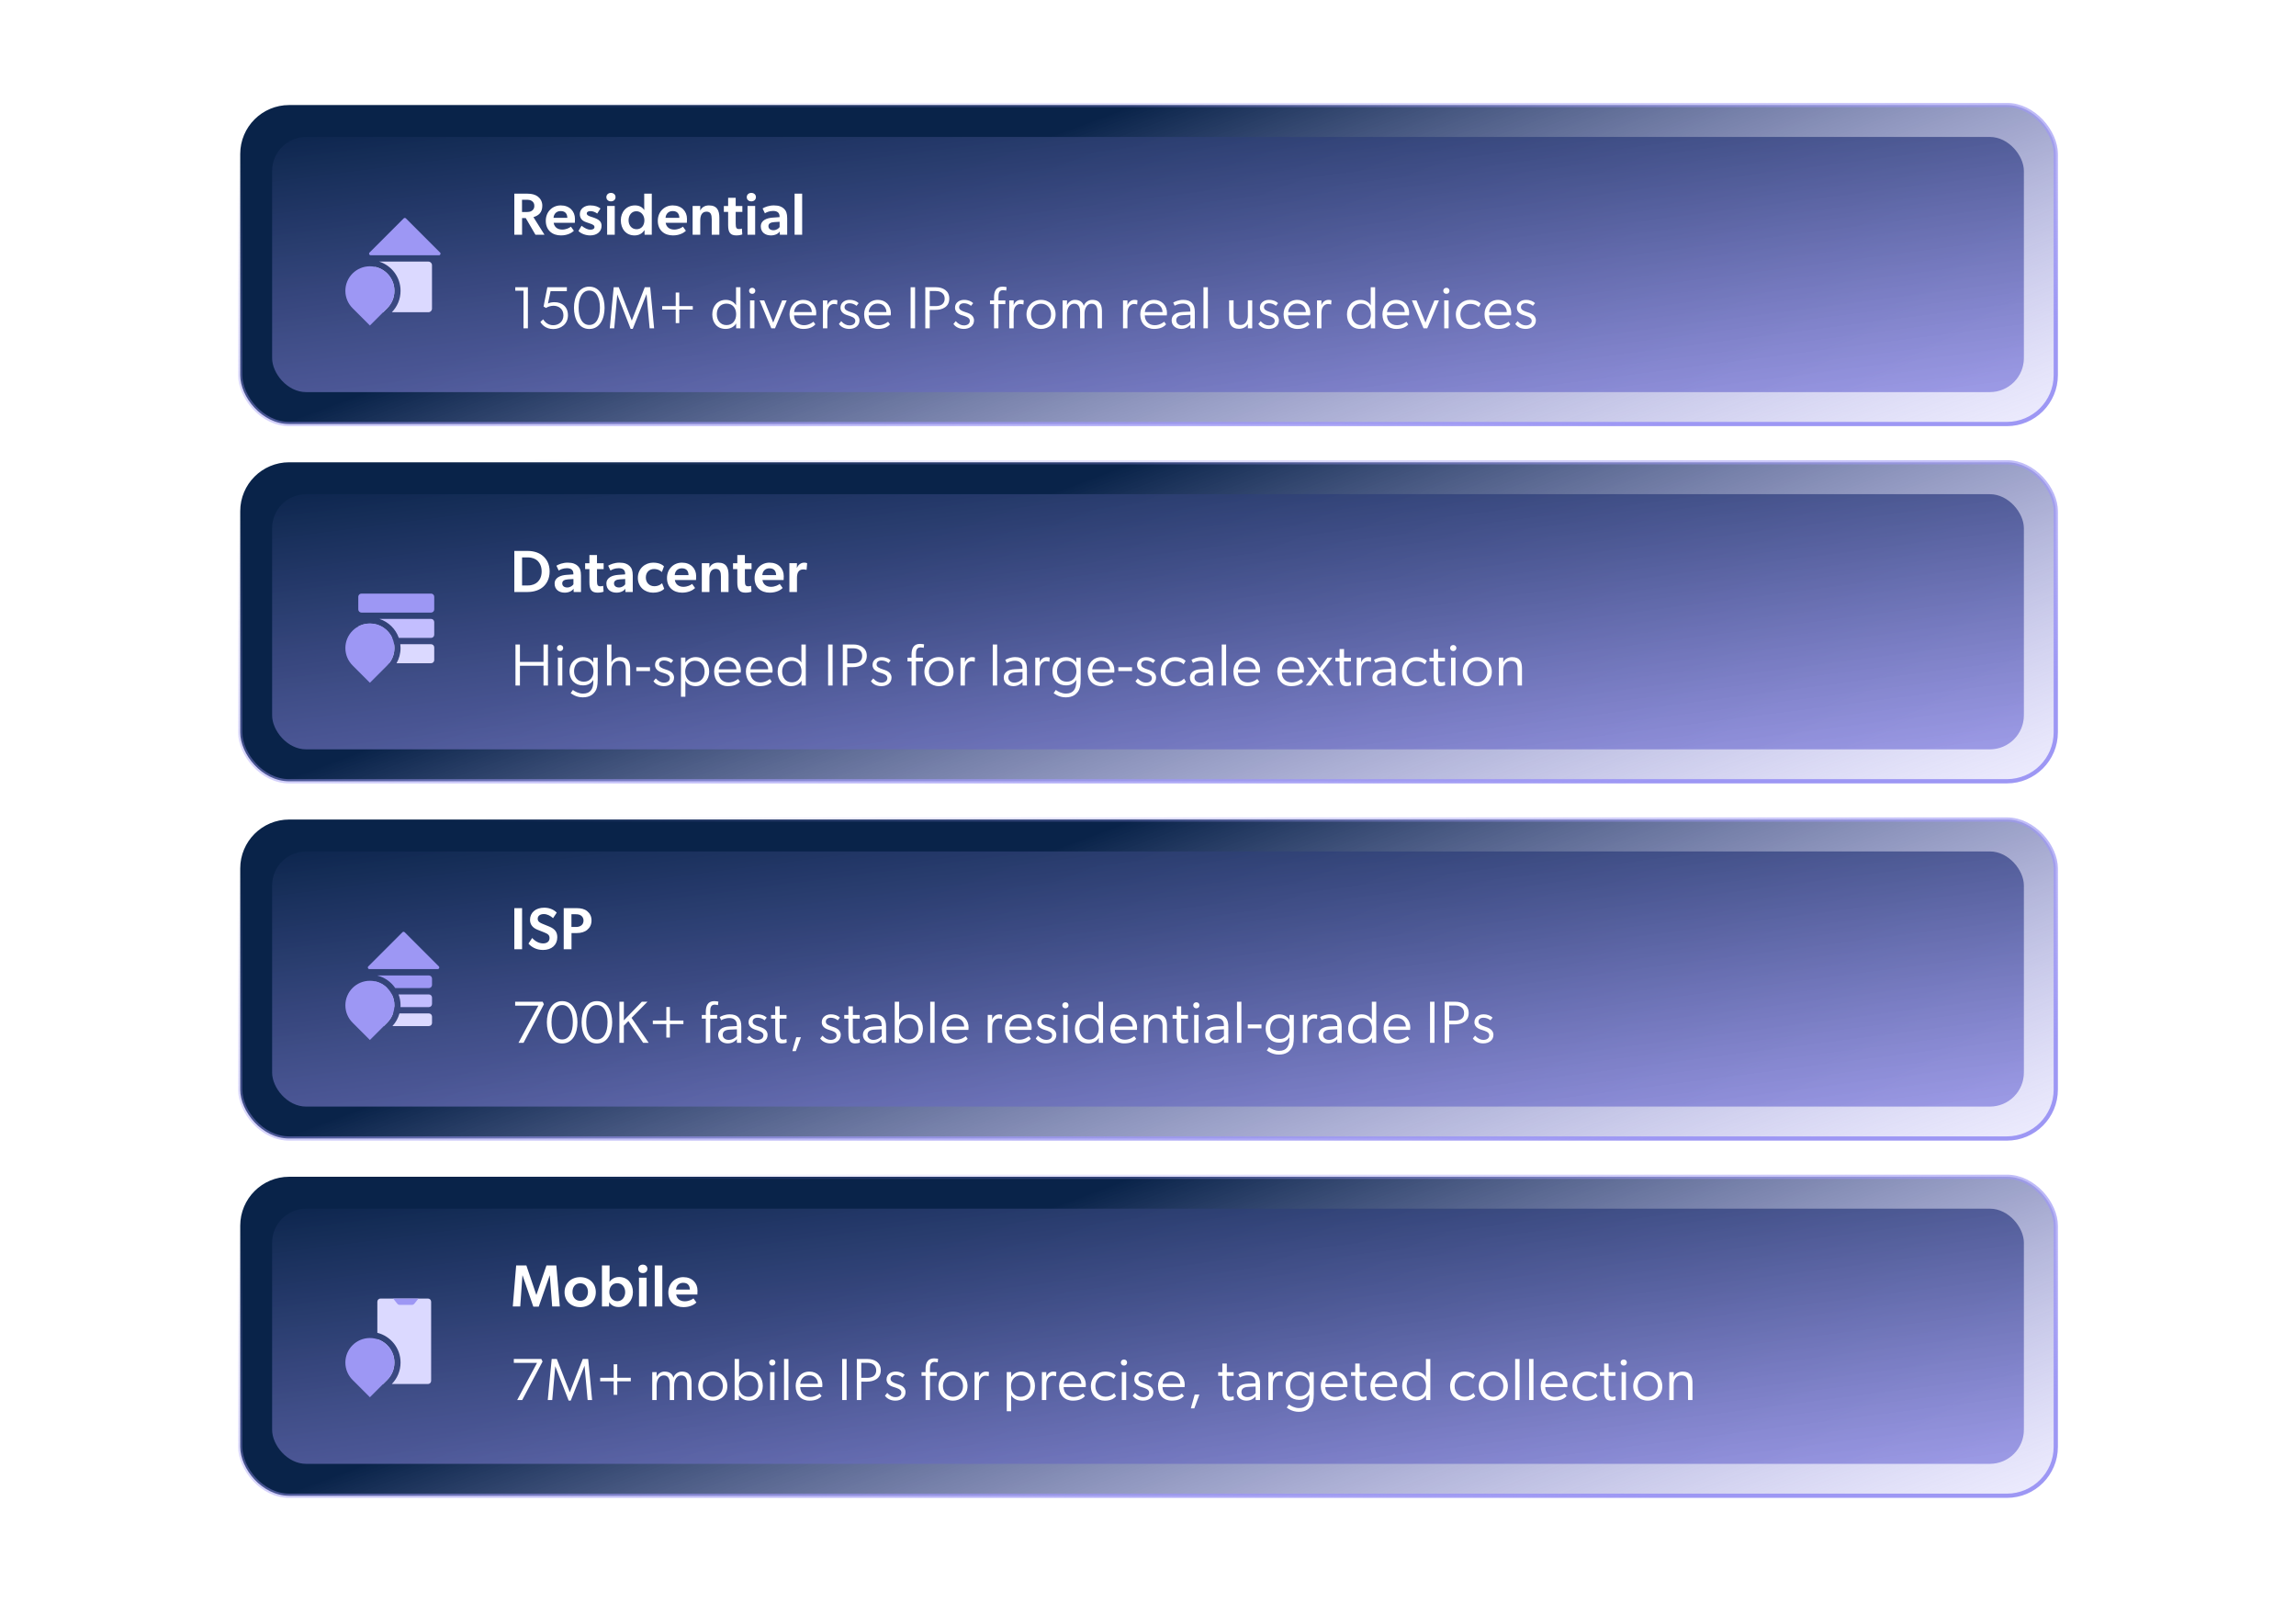 <svg width="540" height="377" viewBox="0 0 540 377" fill="none" xmlns="http://www.w3.org/2000/svg">
<rect x="56.5" y="24.7" width="427" height="75" rx="11.5" fill="url(#paint0_linear_7883_4995)"/>
<rect x="56.5" y="24.7" width="427" height="75" rx="11.5" stroke="url(#paint1_linear_7883_4995)"/>
<rect x="64" y="32.2" width="412" height="60" rx="8" fill="url(#paint2_linear_7883_4995)"/>
<g filter="url(#filter0_d_7883_4995)">
<mask id="mask0_7883_4995" style="mask-type:alpha" maskUnits="userSpaceOnUse" x="76" y="47" width="31" height="31">
<rect x="76.8" y="47.534" width="29.867" height="29.867" fill="#F5EFEF"/>
</mask>
<g mask="url(#mask0_7883_4995)">
<path d="M94.944 49.286C95.09 49.141 95.325 49.141 95.471 49.286L103.503 57.319C103.737 57.553 103.571 57.954 103.24 57.954H87.175C86.843 57.954 86.677 57.553 86.912 57.319L94.944 49.286Z" fill="#9D97F4"/>
<path d="M88.204 60.676C90.81 61.23 92.765 63.545 92.765 66.316C92.765 67.909 92.12 69.351 91.076 70.394L91.076 70.395L91.076 70.397L90.122 71.351H89.04C88.578 71.35 88.204 70.969 88.204 70.5V60.676ZM100.762 59.442C101.224 59.442 101.6 59.823 101.6 60.293V70.5C101.6 70.97 101.224 71.351 100.762 71.351H92.159C93.425 70.053 94.207 68.275 94.207 66.316C94.207 63.094 92.093 60.366 89.176 59.442H100.762Z" fill="#DBD9FF"/>
<path fill-rule="evenodd" clip-rule="evenodd" d="M82.919 70.395C81.875 69.351 81.229 67.909 81.229 66.316C81.229 63.13 83.812 60.548 86.997 60.548C90.183 60.548 92.765 63.13 92.765 66.316C92.765 67.909 92.119 69.351 91.075 70.395L91.076 70.396L86.997 74.474L82.919 70.396L82.919 70.395Z" fill="#9D97F4"/>
</g>
</g>
<path d="M123.654 51.28H122.786V55.2H120.966V45.54H124.074C125.096 45.54 125.908 45.764 126.51 46.226C127.112 46.688 127.546 47.43 127.546 48.354C127.546 50.02 126.636 50.692 125.46 51.056L128.064 55.2H125.936L123.654 51.28ZM123.724 49.852C124.312 49.852 124.76 49.81 125.11 49.544C125.474 49.278 125.67 48.956 125.67 48.41C125.67 47.878 125.474 47.528 125.11 47.276C124.76 47.01 124.312 46.968 123.724 46.968H122.772V49.852H123.724ZM130.214 52.386C130.382 53.464 131.208 53.982 132.23 53.982C133.14 53.982 133.952 53.576 134.274 53.296L134.974 54.262C134.596 54.654 133.574 55.354 131.922 55.354C129.878 55.354 128.366 54.108 128.366 51.924C128.366 49.754 129.948 48.298 131.88 48.298C133.966 48.298 135.226 49.67 135.226 51.476C135.226 51.826 135.198 52.386 135.198 52.386H130.214ZM131.866 49.628C130.802 49.628 130.242 50.37 130.186 51.224H133.434C133.406 50.482 133.126 49.628 131.866 49.628ZM140.461 50.216C140.069 49.922 139.495 49.642 138.879 49.642C138.291 49.642 137.997 49.866 137.997 50.188C137.997 50.482 138.221 50.72 138.977 50.958L139.453 51.112C140.951 51.602 141.483 52.134 141.483 53.114C141.483 54.402 140.461 55.354 138.795 55.354C137.759 55.354 136.597 54.934 136.051 54.304L136.779 53.086C137.577 53.702 138.263 54.01 138.837 54.01C139.509 54.01 139.817 53.758 139.817 53.366C139.817 53.016 139.551 52.82 138.683 52.526L137.899 52.26C136.891 51.924 136.373 51.322 136.373 50.328C136.373 49.096 137.493 48.298 138.795 48.298C139.999 48.298 140.671 48.62 141.231 49.026L140.461 50.216ZM143.69 47.346C143.06 47.346 142.612 46.94 142.612 46.352C142.612 45.778 143.06 45.358 143.69 45.358C144.32 45.358 144.768 45.778 144.768 46.352C144.768 46.94 144.32 47.346 143.69 47.346ZM142.794 48.424H144.586V55.2H142.794V48.424ZM151.585 54.136H151.543C150.997 55.004 150.157 55.354 149.219 55.354C147.231 55.354 146.013 53.814 146.013 51.798C146.013 49.88 147.287 48.298 149.345 48.298C150.255 48.298 151.025 48.634 151.501 49.362H151.529C151.515 49.054 151.515 48.69 151.515 48.214V45.54H153.293V55.2H151.599L151.585 54.136ZM149.723 53.898C150.801 53.898 151.557 53.072 151.557 51.798C151.557 50.664 150.815 49.67 149.667 49.67C148.505 49.67 147.833 50.664 147.833 51.798C147.833 52.974 148.561 53.898 149.723 53.898ZM156.559 52.386C156.727 53.464 157.553 53.982 158.575 53.982C159.485 53.982 160.297 53.576 160.619 53.296L161.319 54.262C160.941 54.654 159.919 55.354 158.267 55.354C156.223 55.354 154.711 54.108 154.711 51.924C154.711 49.754 156.293 48.298 158.225 48.298C160.311 48.298 161.571 49.67 161.571 51.476C161.571 51.826 161.543 52.386 161.543 52.386H156.559ZM158.211 49.628C157.147 49.628 156.587 50.37 156.531 51.224H159.779C159.751 50.482 159.471 49.628 158.211 49.628ZM167.394 51.574C167.394 50.566 167.212 49.768 166.176 49.768C165.07 49.768 164.692 50.692 164.692 51.826V55.2H162.9V48.424H164.692L164.678 49.446H164.72C165.084 48.732 165.77 48.298 166.75 48.298C168.696 48.298 169.186 49.558 169.186 51.182V55.2H167.394V51.574ZM173.029 52.568C173.029 53.604 173.211 53.856 173.841 53.856C174.205 53.856 174.485 53.744 174.485 53.744L174.583 55.13C174.499 55.158 173.967 55.354 173.211 55.354C171.825 55.354 171.251 54.724 171.251 52.96V49.824H170.243V48.438H171.251V46.506H173.029V48.438H174.597V49.824H173.029V52.568ZM176.71 47.346C176.08 47.346 175.632 46.94 175.632 46.352C175.632 45.778 176.08 45.358 176.71 45.358C177.34 45.358 177.788 45.778 177.788 46.352C177.788 46.94 177.34 47.346 176.71 47.346ZM175.814 48.424H177.606V55.2H175.814V48.424ZM183.387 54.416C183.107 54.906 182.323 55.354 181.315 55.354C179.999 55.354 178.935 54.64 178.935 53.226C178.935 51.812 180.321 51.266 181.721 51.168L183.345 51.056V50.874C183.345 50.006 182.771 49.6 181.833 49.6C180.937 49.6 180.195 49.936 179.901 50.16L179.355 49.012C179.873 48.704 180.825 48.298 182.001 48.298C183.205 48.298 183.891 48.606 184.395 49.082C184.885 49.558 185.137 50.174 185.137 51.322V55.2H183.415L183.387 54.416ZM182.141 52.218C181.189 52.274 180.727 52.596 180.727 53.17C180.727 53.744 181.161 54.136 181.903 54.136C182.603 54.136 183.121 53.73 183.359 53.394V52.148L182.141 52.218ZM186.882 45.54H188.66V55.2H186.882V45.54Z" fill="white"/>
<path d="M123.122 77.2V68.352H121.19V67.54H124.158V77.2H123.122ZM130.106 77.368C128.328 77.368 127.404 76.276 127.096 75.688L127.754 75.086C128.174 75.8 128.986 76.472 130.12 76.472C131.338 76.472 132.514 75.688 132.514 74.148C132.514 72.622 131.394 71.894 130.162 71.894C129.504 71.894 128.776 72.146 128.426 72.412L127.838 72.076L128.734 67.54H133.326L133.312 68.464H129.49L128.874 71.376C129.224 71.152 129.882 71.054 130.428 71.054C132.164 71.054 133.578 72.118 133.578 74.12C133.578 76.22 131.898 77.368 130.106 77.368ZM138.593 77.354C136.073 77.354 134.995 74.876 134.995 72.384C134.995 69.878 136.087 67.4 138.593 67.4C141.127 67.4 142.191 69.878 142.191 72.384C142.191 74.876 141.127 77.354 138.593 77.354ZM138.593 76.416C140.245 76.416 141.099 74.722 141.099 72.356C141.099 69.99 140.245 68.324 138.593 68.324C136.941 68.324 136.087 69.99 136.087 72.356C136.087 74.722 136.941 76.416 138.593 76.416ZM144.462 77.2H143.412L144.336 67.54H145.54L148.592 75.394L151.644 67.54H152.918L153.842 77.2H152.792L152.064 69.136L148.816 77.326H148.326L145.176 69.248L144.462 77.2ZM158.92 75.968V72.79H155.742V71.964H158.92V68.786H159.76V71.964H162.938V72.79H159.76V75.968H158.92ZM173.137 77.2V76.066H173.123C172.647 76.85 171.765 77.34 170.659 77.34C168.657 77.34 167.523 75.898 167.523 73.924C167.523 71.978 168.783 70.508 170.715 70.508C171.723 70.508 172.605 70.97 173.081 71.754H173.109V67.54H174.145V77.2H173.137ZM170.869 76.444C172.325 76.444 173.137 75.31 173.137 73.896C173.137 72.468 172.325 71.39 170.869 71.39C169.427 71.39 168.587 72.454 168.587 73.882C168.587 75.296 169.427 76.444 170.869 76.444ZM177.644 68.38C177.63 68.786 177.336 69.094 176.916 69.094C176.482 69.094 176.174 68.786 176.174 68.38C176.174 67.974 176.482 67.666 176.916 67.666C177.336 67.666 177.644 67.974 177.644 68.38ZM176.398 77.2V70.634H177.434V77.2H176.398ZM181.405 77.2L178.661 70.634H179.739L181.853 75.856L183.953 70.634H185.031L182.273 77.2H181.405ZM191.765 76.262C191.163 76.976 190.211 77.34 188.923 77.34C186.991 77.34 185.689 76.01 185.689 73.896C185.689 72.034 186.963 70.508 188.923 70.508C190.729 70.508 191.975 71.81 191.975 73.616C191.975 73.854 191.933 74.162 191.933 74.162H186.753C186.767 75.52 187.705 76.472 189.105 76.472C190.393 76.472 191.317 75.646 191.317 75.646L191.765 76.262ZM190.925 73.378C190.925 72.454 190.323 71.39 188.881 71.376C187.565 71.362 186.851 72.356 186.767 73.378H190.925ZM193.55 77.2V70.634H194.586V71.754C194.894 70.956 195.524 70.508 196.252 70.508C196.686 70.508 196.952 70.62 196.952 70.62L196.882 71.6C196.882 71.6 196.854 71.6 196.84 71.6C196.616 71.502 196.322 71.474 196.126 71.474C195.524 71.474 195.132 71.894 195.02 72.048C194.754 72.426 194.586 72.804 194.586 73.798V77.2H193.55ZM197.845 75.52C198.475 76.234 199.133 76.514 199.763 76.514C200.477 76.514 201.163 76.206 201.163 75.422C201.163 74.638 200.057 74.372 199.553 74.204C199.077 74.05 197.677 73.728 197.677 72.342C197.677 71.138 198.727 70.508 199.791 70.508C200.855 70.508 201.485 70.858 201.947 71.278L201.443 71.908C200.981 71.516 200.379 71.306 199.791 71.306C199.105 71.306 198.629 71.628 198.629 72.244C198.629 72.846 199.301 73.126 200.029 73.364C200.687 73.588 202.143 73.924 202.143 75.338C202.143 76.598 201.093 77.34 199.735 77.34C198.657 77.34 197.789 76.878 197.299 76.178L197.845 75.52ZM209.315 76.262C208.713 76.976 207.761 77.34 206.473 77.34C204.541 77.34 203.239 76.01 203.239 73.896C203.239 72.034 204.513 70.508 206.473 70.508C208.279 70.508 209.525 71.81 209.525 73.616C209.525 73.854 209.483 74.162 209.483 74.162H204.303C204.317 75.52 205.255 76.472 206.655 76.472C207.943 76.472 208.867 75.646 208.867 75.646L209.315 76.262ZM208.475 73.378C208.475 72.454 207.873 71.39 206.431 71.376C205.115 71.362 204.401 72.356 204.317 73.378H208.475ZM214.17 77.2V67.54H215.22V77.2H214.17ZM217.619 77.2V67.54H220.125C221.791 67.54 223.261 68.366 223.261 70.2C223.261 72.16 221.651 72.874 219.943 72.874H218.669V77.2H217.619ZM220.027 71.978C221.189 71.978 222.183 71.53 222.183 70.214C222.183 69.038 221.301 68.436 220.083 68.436H218.669V71.978H220.027ZM224.781 75.52C225.411 76.234 226.069 76.514 226.699 76.514C227.413 76.514 228.099 76.206 228.099 75.422C228.099 74.638 226.993 74.372 226.489 74.204C226.013 74.05 224.613 73.728 224.613 72.342C224.613 71.138 225.663 70.508 226.727 70.508C227.791 70.508 228.421 70.858 228.883 71.278L228.379 71.908C227.917 71.516 227.315 71.306 226.727 71.306C226.041 71.306 225.565 71.628 225.565 72.244C225.565 72.846 226.237 73.126 226.965 73.364C227.623 73.588 229.079 73.924 229.079 75.338C229.079 76.598 228.029 77.34 226.671 77.34C225.593 77.34 224.725 76.878 224.235 76.178L224.781 75.52ZM233.791 77.2V71.516H232.839V70.648H233.791V69.878C233.791 68.52 234.253 67.4 235.779 67.4C236.325 67.4 236.689 67.498 236.745 67.526L236.647 68.338C236.647 68.338 236.269 68.226 235.919 68.226C234.953 68.226 234.827 68.968 234.827 69.808V70.648H236.451V71.516H234.827V77.2H233.791ZM237.371 77.2V70.634H238.407V71.754C238.715 70.956 239.345 70.508 240.073 70.508C240.507 70.508 240.773 70.62 240.773 70.62L240.703 71.6C240.703 71.6 240.675 71.6 240.661 71.6C240.437 71.502 240.143 71.474 239.947 71.474C239.345 71.474 238.953 71.894 238.841 72.048C238.575 72.426 238.407 72.804 238.407 73.798V77.2H237.371ZM244.84 77.34C242.922 77.34 241.424 75.954 241.424 73.938C241.424 71.936 242.922 70.508 244.84 70.508C246.758 70.508 248.27 71.936 248.27 73.938C248.27 75.954 246.758 77.34 244.84 77.34ZM244.84 76.43C246.296 76.43 247.206 75.31 247.206 73.91C247.206 72.496 246.296 71.404 244.84 71.404C243.384 71.404 242.488 72.496 242.488 73.91C242.488 75.31 243.384 76.43 244.84 76.43ZM254.899 71.922C255.179 71.11 255.963 70.508 256.887 70.508C258.805 70.508 259.169 71.866 259.169 73.238V77.2H258.133V73.294C258.133 72.496 257.923 71.404 256.747 71.404C255.669 71.404 255.067 72.454 255.067 73.742V77.2H254.031V73.294C254.031 72.496 253.821 71.404 252.645 71.404C251.567 71.404 250.951 72.454 250.951 73.742V77.2H249.915V70.634H250.951L250.937 71.684H250.979C251.301 71.012 251.987 70.508 252.785 70.508C254.073 70.508 254.661 71.11 254.899 71.922ZM264.126 77.2V70.634H265.162V71.754C265.47 70.956 266.1 70.508 266.828 70.508C267.262 70.508 267.528 70.62 267.528 70.62L267.458 71.6C267.458 71.6 267.43 71.6 267.416 71.6C267.192 71.502 266.898 71.474 266.702 71.474C266.1 71.474 265.708 71.894 265.596 72.048C265.33 72.426 265.162 72.804 265.162 73.798V77.2H264.126ZM274.255 76.262C273.653 76.976 272.701 77.34 271.413 77.34C269.481 77.34 268.179 76.01 268.179 73.896C268.179 72.034 269.453 70.508 271.413 70.508C273.219 70.508 274.465 71.81 274.465 73.616C274.465 73.854 274.423 74.162 274.423 74.162H269.243C269.257 75.52 270.195 76.472 271.595 76.472C272.883 76.472 273.807 75.646 273.807 75.646L274.255 76.262ZM273.415 73.378C273.415 72.454 272.813 71.39 271.371 71.376C270.055 71.362 269.341 72.356 269.257 73.378H273.415ZM279.986 77.2L279.972 76.332C279.72 76.612 279.062 77.34 277.816 77.34C276.57 77.34 275.562 76.542 275.562 75.338C275.562 74.218 276.388 73.434 278.18 73.35L279.958 73.266V72.972C279.958 71.866 279.216 71.376 278.222 71.376C277.242 71.376 276.458 71.768 276.276 71.894L275.926 71.152C276.36 70.9 277.228 70.508 278.264 70.508C280.182 70.508 281.008 71.502 281.008 73.35V77.2H279.986ZM279.972 74.022L278.264 74.106C277.046 74.162 276.64 74.652 276.64 75.324C276.64 75.982 277.186 76.514 278.026 76.514C278.922 76.514 279.664 75.996 279.972 75.576V74.022ZM283.046 77.2V67.54H284.082V77.2H283.046ZM293.488 70.62H294.51V77.2H293.502L293.488 76.15C293.194 76.85 292.354 77.312 291.416 77.312C289.54 77.312 289.078 76.164 289.078 74.596V70.62H290.128V74.526C290.128 75.744 290.52 76.416 291.738 76.416C292.914 76.416 293.488 75.408 293.488 74.26V70.62ZM296.492 75.52C297.122 76.234 297.78 76.514 298.41 76.514C299.124 76.514 299.81 76.206 299.81 75.422C299.81 74.638 298.704 74.372 298.2 74.204C297.724 74.05 296.324 73.728 296.324 72.342C296.324 71.138 297.374 70.508 298.438 70.508C299.502 70.508 300.132 70.858 300.594 71.278L300.09 71.908C299.628 71.516 299.026 71.306 298.438 71.306C297.752 71.306 297.276 71.628 297.276 72.244C297.276 72.846 297.948 73.126 298.676 73.364C299.334 73.588 300.79 73.924 300.79 75.338C300.79 76.598 299.74 77.34 298.382 77.34C297.304 77.34 296.436 76.878 295.946 76.178L296.492 75.52ZM307.962 76.262C307.36 76.976 306.408 77.34 305.12 77.34C303.188 77.34 301.886 76.01 301.886 73.896C301.886 72.034 303.16 70.508 305.12 70.508C306.926 70.508 308.172 71.81 308.172 73.616C308.172 73.854 308.13 74.162 308.13 74.162H302.95C302.964 75.52 303.902 76.472 305.302 76.472C306.59 76.472 307.514 75.646 307.514 75.646L307.962 76.262ZM307.122 73.378C307.122 72.454 306.52 71.39 305.078 71.376C303.762 71.362 303.048 72.356 302.964 73.378H307.122ZM309.748 77.2V70.634H310.784V71.754C311.092 70.956 311.722 70.508 312.45 70.508C312.884 70.508 313.15 70.62 313.15 70.62L313.08 71.6C313.08 71.6 313.052 71.6 313.038 71.6C312.814 71.502 312.52 71.474 312.324 71.474C311.722 71.474 311.33 71.894 311.218 72.048C310.952 72.426 310.784 72.804 310.784 73.798V77.2H309.748ZM322.413 77.2V76.066H322.399C321.923 76.85 321.041 77.34 319.935 77.34C317.933 77.34 316.799 75.898 316.799 73.924C316.799 71.978 318.059 70.508 319.991 70.508C320.999 70.508 321.881 70.97 322.357 71.754H322.385V67.54H323.421V77.2H322.413ZM320.145 76.444C321.601 76.444 322.413 75.31 322.413 73.896C322.413 72.468 321.601 71.39 320.145 71.39C318.703 71.39 317.863 72.454 317.863 73.882C317.863 75.296 318.703 76.444 320.145 76.444ZM331.218 76.262C330.616 76.976 329.664 77.34 328.376 77.34C326.444 77.34 325.142 76.01 325.142 73.896C325.142 72.034 326.416 70.508 328.376 70.508C330.182 70.508 331.428 71.81 331.428 73.616C331.428 73.854 331.386 74.162 331.386 74.162H326.206C326.22 75.52 327.158 76.472 328.558 76.472C329.846 76.472 330.77 75.646 330.77 75.646L331.218 76.262ZM330.378 73.378C330.378 72.454 329.776 71.39 328.334 71.376C327.018 71.362 326.304 72.356 326.22 73.378H330.378ZM334.809 77.2L332.065 70.634H333.143L335.257 75.856L337.357 70.634H338.435L335.677 77.2H334.809ZM340.913 68.38C340.899 68.786 340.605 69.094 340.185 69.094C339.751 69.094 339.443 68.786 339.443 68.38C339.443 67.974 339.751 67.666 340.185 67.666C340.605 67.666 340.913 67.974 340.913 68.38ZM339.667 77.2V70.634H340.703V77.2H339.667ZM348.327 76.304C348.019 76.654 347.319 77.354 345.667 77.354C343.903 77.354 342.405 76.094 342.405 73.924C342.405 71.852 343.987 70.508 345.723 70.508C347.179 70.508 347.809 70.984 348.257 71.39L347.795 72.202C347.361 71.796 346.787 71.446 345.765 71.446C344.491 71.446 343.469 72.398 343.469 73.91C343.469 75.408 344.477 76.416 345.863 76.416C347.221 76.416 347.879 75.548 347.879 75.548L348.327 76.304ZM355.225 76.262C354.623 76.976 353.671 77.34 352.383 77.34C350.451 77.34 349.149 76.01 349.149 73.896C349.149 72.034 350.423 70.508 352.383 70.508C354.189 70.508 355.435 71.81 355.435 73.616C355.435 73.854 355.393 74.162 355.393 74.162H350.213C350.227 75.52 351.165 76.472 352.565 76.472C353.853 76.472 354.777 75.646 354.777 75.646L355.225 76.262ZM354.385 73.378C354.385 72.454 353.783 71.39 352.341 71.376C351.025 71.362 350.311 72.356 350.227 73.378H354.385ZM356.927 75.52C357.557 76.234 358.215 76.514 358.845 76.514C359.559 76.514 360.245 76.206 360.245 75.422C360.245 74.638 359.139 74.372 358.635 74.204C358.159 74.05 356.759 73.728 356.759 72.342C356.759 71.138 357.809 70.508 358.873 70.508C359.937 70.508 360.567 70.858 361.029 71.278L360.525 71.908C360.063 71.516 359.461 71.306 358.873 71.306C358.187 71.306 357.711 71.628 357.711 72.244C357.711 72.846 358.383 73.126 359.111 73.364C359.769 73.588 361.225 73.924 361.225 75.338C361.225 76.598 360.175 77.34 358.817 77.34C357.739 77.34 356.871 76.878 356.381 76.178L356.927 75.52Z" fill="white"/>
<rect x="56.5" y="108.7" width="427" height="75" rx="11.5" fill="url(#paint3_linear_7883_4995)"/>
<rect x="56.5" y="108.7" width="427" height="75" rx="11.5" stroke="url(#paint4_linear_7883_4995)"/>
<rect x="64" y="116.2" width="412" height="60" rx="8" fill="url(#paint5_linear_7883_4995)"/>
<g filter="url(#filter1_d_7883_4995)">
<mask id="mask1_7883_4995" style="mask-type:alpha" maskUnits="userSpaceOnUse" x="76" y="131" width="31" height="31">
<rect x="76.8" y="131.534" width="29.867" height="29.867" fill="#F5EFEF"/>
</mask>
<g mask="url(#mask1_7883_4995)">
<path d="M84.267 138.251C84.267 137.84 84.6 137.507 85.011 137.507H101.384C101.795 137.507 102.128 137.84 102.128 138.251V141.228C102.128 141.639 101.795 141.972 101.384 141.972H85.011C84.6 141.972 84.267 141.639 84.267 141.228V138.251Z" fill="#9D97F4"/>
<path d="M86.997 144.548C89.33 144.548 91.338 145.935 92.246 147.927H85.011C84.6 147.927 84.267 147.594 84.267 147.183V145.235C85.079 144.797 86.009 144.548 86.997 144.548ZM101.384 143.461C101.795 143.461 102.128 143.795 102.128 144.206V147.183C102.128 147.594 101.795 147.927 101.384 147.927H93.8C93.058 145.816 91.364 144.156 89.231 143.461H101.384Z" fill="#C3BEFF"/>
<path d="M92.695 149.414C92.742 149.708 92.766 150.009 92.766 150.316C92.766 151.662 92.303 152.899 91.531 153.88H85.011C84.6 153.88 84.267 153.547 84.267 153.136V150.158C84.267 149.747 84.6 149.414 85.011 149.414H92.695ZM101.384 149.414C101.795 149.414 102.128 149.747 102.128 150.158V153.136C102.128 153.547 101.795 153.88 101.384 153.88H93.264C93.863 152.829 94.207 151.612 94.207 150.316C94.207 150.011 94.185 149.71 94.148 149.414H101.384Z" fill="#DBD9FF"/>
<path fill-rule="evenodd" clip-rule="evenodd" d="M82.92 154.395C81.875 153.351 81.23 151.909 81.23 150.316C81.23 147.13 83.812 144.548 86.997 144.548C90.183 144.548 92.765 147.13 92.765 150.316C92.765 151.909 92.119 153.351 91.075 154.395L91.076 154.396L86.998 158.474L82.919 154.396L82.92 154.395Z" fill="#9D97F4"/>
</g>
</g>
<path d="M120.966 129.54H124.06C125.74 129.54 126.986 130.086 127.728 130.758C128.484 131.416 129.268 132.522 129.268 134.356C129.268 136.204 128.484 137.338 127.728 137.996C126.986 138.654 125.74 139.2 124.06 139.2H120.966V129.54ZM124.13 137.66C125.18 137.66 125.95 137.31 126.426 136.862C126.888 136.414 127.392 135.672 127.392 134.37C127.392 133.082 126.888 132.298 126.426 131.85C125.95 131.416 125.18 131.066 124.13 131.066H122.786V137.66H124.13ZM134.894 138.416C134.614 138.906 133.83 139.354 132.822 139.354C131.506 139.354 130.442 138.64 130.442 137.226C130.442 135.812 131.828 135.266 133.228 135.168L134.852 135.056V134.874C134.852 134.006 134.278 133.6 133.34 133.6C132.444 133.6 131.702 133.936 131.408 134.16L130.862 133.012C131.38 132.704 132.332 132.298 133.508 132.298C134.712 132.298 135.398 132.606 135.902 133.082C136.392 133.558 136.644 134.174 136.644 135.322V139.2H134.922L134.894 138.416ZM133.648 136.218C132.696 136.274 132.234 136.596 132.234 137.17C132.234 137.744 132.668 138.136 133.41 138.136C134.11 138.136 134.628 137.73 134.866 137.394V136.148L133.648 136.218ZM140.405 136.568C140.405 137.604 140.587 137.856 141.217 137.856C141.581 137.856 141.861 137.744 141.861 137.744L141.959 139.13C141.875 139.158 141.343 139.354 140.587 139.354C139.201 139.354 138.627 138.724 138.627 136.96V133.824H137.619V132.438H138.627V130.506H140.405V132.438H141.973V133.824H140.405V136.568ZM147.069 138.416C146.789 138.906 146.005 139.354 144.997 139.354C143.681 139.354 142.617 138.64 142.617 137.226C142.617 135.812 144.003 135.266 145.403 135.168L147.027 135.056V134.874C147.027 134.006 146.453 133.6 145.515 133.6C144.619 133.6 143.877 133.936 143.583 134.16L143.037 133.012C143.555 132.704 144.507 132.298 145.683 132.298C146.887 132.298 147.573 132.606 148.077 133.082C148.567 133.558 148.819 134.174 148.819 135.322V139.2H147.097L147.069 138.416ZM145.823 136.218C144.871 136.274 144.409 136.596 144.409 137.17C144.409 137.744 144.843 138.136 145.585 138.136C146.285 138.136 146.803 137.73 147.041 137.394V136.148L145.823 136.218ZM155.715 137.128L156.219 138.444C156.079 138.57 155.379 139.354 153.573 139.354C151.725 139.354 150.017 138.08 150.017 135.868C150.017 133.642 151.781 132.298 153.601 132.298C155.309 132.298 155.981 132.984 156.163 133.166L155.673 134.51C155.463 134.314 154.861 133.796 153.811 133.796C152.747 133.796 151.893 134.538 151.893 135.784C151.893 137.03 152.747 137.842 153.909 137.842C155.071 137.842 155.715 137.128 155.715 137.128ZM158.719 136.386C158.887 137.464 159.713 137.982 160.735 137.982C161.645 137.982 162.457 137.576 162.779 137.296L163.479 138.262C163.101 138.654 162.079 139.354 160.427 139.354C158.383 139.354 156.871 138.108 156.871 135.924C156.871 133.754 158.453 132.298 160.385 132.298C162.471 132.298 163.731 133.67 163.731 135.476C163.731 135.826 163.703 136.386 163.703 136.386H158.719ZM160.371 133.628C159.307 133.628 158.747 134.37 158.691 135.224H161.939C161.911 134.482 161.631 133.628 160.371 133.628ZM169.555 135.574C169.555 134.566 169.373 133.768 168.337 133.768C167.231 133.768 166.853 134.692 166.853 135.826V139.2H165.061V132.424H166.853L166.839 133.446H166.881C167.245 132.732 167.931 132.298 168.911 132.298C170.857 132.298 171.347 133.558 171.347 135.182V139.2H169.555V135.574ZM175.189 136.568C175.189 137.604 175.371 137.856 176.001 137.856C176.365 137.856 176.645 137.744 176.645 137.744L176.743 139.13C176.659 139.158 176.127 139.354 175.371 139.354C173.985 139.354 173.411 138.724 173.411 136.96V133.824H172.403V132.438H173.411V130.506H175.189V132.438H176.757V133.824H175.189V136.568ZM179.319 136.386C179.487 137.464 180.313 137.982 181.335 137.982C182.245 137.982 183.057 137.576 183.379 137.296L184.079 138.262C183.701 138.654 182.679 139.354 181.027 139.354C178.983 139.354 177.471 138.108 177.471 135.924C177.471 133.754 179.053 132.298 180.985 132.298C183.071 132.298 184.331 133.67 184.331 135.476C184.331 135.826 184.303 136.386 184.303 136.386H179.319ZM180.971 133.628C179.907 133.628 179.347 134.37 179.291 135.224H182.539C182.511 134.482 182.231 133.628 180.971 133.628ZM185.66 132.424H187.438L187.41 133.516H187.452C187.718 132.788 188.39 132.298 189.118 132.298C189.58 132.298 189.832 132.424 189.832 132.424L189.706 133.978H189.622C189.426 133.922 189.118 133.894 188.88 133.894C188.348 133.894 187.942 134.118 187.69 134.552C187.522 134.888 187.438 135.35 187.438 135.868V139.2H185.66V132.424Z" fill="white"/>
<path d="M127.827 161.2V156.538H122.283V161.2H121.233V151.54H122.283V155.628H127.827V151.54H128.877V161.2H127.827ZM132.461 152.38C132.447 152.786 132.153 153.094 131.733 153.094C131.299 153.094 130.991 152.786 130.991 152.38C130.991 151.974 131.299 151.666 131.733 151.666C132.153 151.666 132.461 151.974 132.461 152.38ZM131.215 161.2V154.634H132.251V161.2H131.215ZM139.54 159.912H139.512C139.036 160.696 138.238 161.158 137.118 161.158C135.382 161.158 133.954 160.024 133.954 157.84C133.954 155.782 135.382 154.508 137.09 154.508C138.294 154.508 139.12 155.082 139.526 155.768H139.554L139.54 154.634H140.576V159.8C140.576 161.27 140.366 162.054 139.946 162.628C139.526 163.216 138.728 163.972 137.062 163.972C135.41 163.972 134.318 163.048 134.22 162.978L134.738 162.236C135.172 162.572 136.096 163.09 137.118 163.09C138.924 163.09 139.54 161.914 139.54 160.276V159.912ZM137.3 160.29C138.798 160.29 139.582 159.198 139.582 157.826C139.582 156.328 138.686 155.39 137.272 155.39C135.788 155.39 135.018 156.468 135.018 157.826C135.018 159.198 135.816 160.29 137.3 160.29ZM145.883 154.508C147.759 154.508 148.207 155.656 148.207 157.224V161.2H147.171V157.294C147.171 156.076 146.779 155.404 145.561 155.404C144.385 155.404 143.797 156.37 143.797 157.504V161.2H142.761V151.54H143.797V155.698H143.839C144.133 154.998 144.945 154.508 145.883 154.508ZM149.651 157.798V156.888H152.871V157.798H149.651ZM154.234 159.52C154.864 160.234 155.522 160.514 156.152 160.514C156.866 160.514 157.552 160.206 157.552 159.422C157.552 158.638 156.446 158.372 155.942 158.204C155.466 158.05 154.066 157.728 154.066 156.342C154.066 155.138 155.116 154.508 156.18 154.508C157.244 154.508 157.874 154.858 158.336 155.278L157.832 155.908C157.37 155.516 156.768 155.306 156.18 155.306C155.494 155.306 155.018 155.628 155.018 156.244C155.018 156.846 155.69 157.126 156.418 157.364C157.076 157.588 158.532 157.924 158.532 159.338C158.532 160.598 157.482 161.34 156.124 161.34C155.046 161.34 154.178 160.878 153.688 160.178L154.234 159.52ZM160.161 163.832V154.62H161.197V155.782H161.211C161.575 155.166 162.443 154.508 163.605 154.508C165.621 154.508 166.797 155.964 166.797 157.91C166.797 159.856 165.467 161.34 163.633 161.34C162.667 161.34 161.715 160.962 161.211 160.08L161.197 160.066V163.832H160.161ZM163.409 160.43C164.865 160.43 165.719 159.324 165.719 157.91C165.719 156.482 164.893 155.376 163.437 155.376C162.121 155.376 161.155 156.482 161.155 157.91C161.155 159.324 161.939 160.43 163.409 160.43ZM174.035 160.262C173.433 160.976 172.481 161.34 171.193 161.34C169.261 161.34 167.959 160.01 167.959 157.896C167.959 156.034 169.233 154.508 171.193 154.508C172.999 154.508 174.245 155.81 174.245 157.616C174.245 157.854 174.203 158.162 174.203 158.162H169.023C169.037 159.52 169.975 160.472 171.375 160.472C172.663 160.472 173.587 159.646 173.587 159.646L174.035 160.262ZM173.195 157.378C173.195 156.454 172.593 155.39 171.151 155.376C169.835 155.362 169.121 156.356 169.037 157.378H173.195ZM181.503 160.262C180.901 160.976 179.949 161.34 178.661 161.34C176.729 161.34 175.427 160.01 175.427 157.896C175.427 156.034 176.701 154.508 178.661 154.508C180.467 154.508 181.713 155.81 181.713 157.616C181.713 157.854 181.671 158.162 181.671 158.162H176.491C176.505 159.52 177.443 160.472 178.843 160.472C180.131 160.472 181.055 159.646 181.055 159.646L181.503 160.262ZM180.663 157.378C180.663 156.454 180.061 155.39 178.619 155.376C177.303 155.362 176.589 156.356 176.505 157.378H180.663ZM188.509 161.2V160.066H188.495C188.019 160.85 187.137 161.34 186.031 161.34C184.029 161.34 182.895 159.898 182.895 157.924C182.895 155.978 184.155 154.508 186.087 154.508C187.095 154.508 187.977 154.97 188.453 155.754H188.481V151.54H189.517V161.2H188.509ZM186.241 160.444C187.697 160.444 188.509 159.31 188.509 157.896C188.509 156.468 187.697 155.39 186.241 155.39C184.799 155.39 183.959 156.454 183.959 157.882C183.959 159.296 184.799 160.444 186.241 160.444ZM194.769 161.2V151.54H195.819V161.2H194.769ZM198.218 161.2V151.54H200.724C202.39 151.54 203.86 152.366 203.86 154.2C203.86 156.16 202.25 156.874 200.542 156.874H199.268V161.2H198.218ZM200.626 155.978C201.788 155.978 202.782 155.53 202.782 154.214C202.782 153.038 201.9 152.436 200.682 152.436H199.268V155.978H200.626ZM205.38 159.52C206.01 160.234 206.668 160.514 207.298 160.514C208.012 160.514 208.698 160.206 208.698 159.422C208.698 158.638 207.592 158.372 207.088 158.204C206.612 158.05 205.212 157.728 205.212 156.342C205.212 155.138 206.262 154.508 207.326 154.508C208.39 154.508 209.02 154.858 209.482 155.278L208.978 155.908C208.516 155.516 207.914 155.306 207.326 155.306C206.64 155.306 206.164 155.628 206.164 156.244C206.164 156.846 206.836 157.126 207.564 157.364C208.222 157.588 209.678 157.924 209.678 159.338C209.678 160.598 208.628 161.34 207.27 161.34C206.192 161.34 205.324 160.878 204.834 160.178L205.38 159.52ZM214.39 161.2V155.516H213.438V154.648H214.39V153.878C214.39 152.52 214.852 151.4 216.378 151.4C216.924 151.4 217.288 151.498 217.344 151.526L217.246 152.338C217.246 152.338 216.868 152.226 216.518 152.226C215.552 152.226 215.426 152.968 215.426 153.808V154.648H217.05V155.516H215.426V161.2H214.39ZM220.828 161.34C218.91 161.34 217.412 159.954 217.412 157.938C217.412 155.936 218.91 154.508 220.828 154.508C222.746 154.508 224.258 155.936 224.258 157.938C224.258 159.954 222.746 161.34 220.828 161.34ZM220.828 160.43C222.284 160.43 223.194 159.31 223.194 157.91C223.194 156.496 222.284 155.404 220.828 155.404C219.372 155.404 218.476 156.496 218.476 157.91C218.476 159.31 219.372 160.43 220.828 160.43ZM225.903 161.2V154.634H226.939V155.754C227.247 154.956 227.877 154.508 228.605 154.508C229.039 154.508 229.305 154.62 229.305 154.62L229.235 155.6C229.235 155.6 229.207 155.6 229.193 155.6C228.969 155.502 228.675 155.474 228.479 155.474C227.877 155.474 227.485 155.894 227.373 156.048C227.107 156.426 226.939 156.804 226.939 157.798V161.2H225.903ZM233.485 161.2V151.54H234.521V161.2H233.485ZM240.494 161.2L240.48 160.332C240.228 160.612 239.57 161.34 238.324 161.34C237.078 161.34 236.07 160.542 236.07 159.338C236.07 158.218 236.896 157.434 238.688 157.35L240.466 157.266V156.972C240.466 155.866 239.724 155.376 238.73 155.376C237.75 155.376 236.966 155.768 236.784 155.894L236.434 155.152C236.868 154.9 237.736 154.508 238.772 154.508C240.69 154.508 241.516 155.502 241.516 157.35V161.2H240.494ZM240.48 158.022L238.772 158.106C237.554 158.162 237.148 158.652 237.148 159.324C237.148 159.982 237.694 160.514 238.534 160.514C239.43 160.514 240.172 159.996 240.48 159.576V158.022ZM243.484 161.2V154.634H244.52V155.754C244.828 154.956 245.458 154.508 246.186 154.508C246.62 154.508 246.886 154.62 246.886 154.62L246.816 155.6C246.816 155.6 246.788 155.6 246.774 155.6C246.55 155.502 246.256 155.474 246.06 155.474C245.458 155.474 245.066 155.894 244.954 156.048C244.688 156.426 244.52 156.804 244.52 157.798V161.2H243.484ZM253.123 159.912H253.095C252.619 160.696 251.821 161.158 250.701 161.158C248.965 161.158 247.537 160.024 247.537 157.84C247.537 155.782 248.965 154.508 250.673 154.508C251.877 154.508 252.703 155.082 253.109 155.768H253.137L253.123 154.634H254.159V159.8C254.159 161.27 253.949 162.054 253.529 162.628C253.109 163.216 252.311 163.972 250.645 163.972C248.993 163.972 247.901 163.048 247.803 162.978L248.321 162.236C248.755 162.572 249.679 163.09 250.701 163.09C252.507 163.09 253.123 161.914 253.123 160.276V159.912ZM250.883 160.29C252.381 160.29 253.165 159.198 253.165 157.826C253.165 156.328 252.269 155.39 250.855 155.39C249.371 155.39 248.601 156.468 248.601 157.826C248.601 159.198 249.399 160.29 250.883 160.29ZM261.888 160.262C261.286 160.976 260.334 161.34 259.046 161.34C257.114 161.34 255.812 160.01 255.812 157.896C255.812 156.034 257.086 154.508 259.046 154.508C260.852 154.508 262.098 155.81 262.098 157.616C262.098 157.854 262.056 158.162 262.056 158.162H256.876C256.89 159.52 257.828 160.472 259.228 160.472C260.516 160.472 261.44 159.646 261.44 159.646L261.888 160.262ZM261.048 157.378C261.048 156.454 260.446 155.39 259.004 155.376C257.688 155.362 256.974 156.356 256.89 157.378H261.048ZM263.016 157.798V156.888H266.236V157.798H263.016ZM267.599 159.52C268.229 160.234 268.887 160.514 269.517 160.514C270.231 160.514 270.917 160.206 270.917 159.422C270.917 158.638 269.811 158.372 269.307 158.204C268.831 158.05 267.431 157.728 267.431 156.342C267.431 155.138 268.481 154.508 269.545 154.508C270.609 154.508 271.239 154.858 271.701 155.278L271.197 155.908C270.735 155.516 270.133 155.306 269.545 155.306C268.859 155.306 268.383 155.628 268.383 156.244C268.383 156.846 269.055 157.126 269.783 157.364C270.441 157.588 271.897 157.924 271.897 159.338C271.897 160.598 270.847 161.34 269.489 161.34C268.411 161.34 267.543 160.878 267.053 160.178L267.599 159.52ZM278.916 160.304C278.608 160.654 277.908 161.354 276.256 161.354C274.492 161.354 272.994 160.094 272.994 157.924C272.994 155.852 274.576 154.508 276.312 154.508C277.768 154.508 278.398 154.984 278.846 155.39L278.384 156.202C277.95 155.796 277.376 155.446 276.354 155.446C275.08 155.446 274.058 156.398 274.058 157.91C274.058 159.408 275.066 160.416 276.452 160.416C277.81 160.416 278.468 159.548 278.468 159.548L278.916 160.304ZM284.281 161.2L284.267 160.332C284.015 160.612 283.357 161.34 282.111 161.34C280.865 161.34 279.857 160.542 279.857 159.338C279.857 158.218 280.683 157.434 282.475 157.35L284.253 157.266V156.972C284.253 155.866 283.511 155.376 282.517 155.376C281.537 155.376 280.753 155.768 280.571 155.894L280.221 155.152C280.655 154.9 281.523 154.508 282.559 154.508C284.477 154.508 285.303 155.502 285.303 157.35V161.2H284.281ZM284.267 158.022L282.559 158.106C281.341 158.162 280.935 158.652 280.935 159.324C280.935 159.982 281.481 160.514 282.321 160.514C283.217 160.514 283.959 159.996 284.267 159.576V158.022ZM287.341 161.2V151.54H288.377V161.2H287.341ZM296.156 160.262C295.554 160.976 294.602 161.34 293.314 161.34C291.382 161.34 290.08 160.01 290.08 157.896C290.08 156.034 291.354 154.508 293.314 154.508C295.12 154.508 296.366 155.81 296.366 157.616C296.366 157.854 296.324 158.162 296.324 158.162H291.144C291.158 159.52 292.096 160.472 293.496 160.472C294.784 160.472 295.708 159.646 295.708 159.646L296.156 160.262ZM295.316 157.378C295.316 156.454 294.714 155.39 293.272 155.376C291.956 155.362 291.242 156.356 291.158 157.378H295.316ZM306.485 160.262C305.883 160.976 304.931 161.34 303.643 161.34C301.711 161.34 300.409 160.01 300.409 157.896C300.409 156.034 301.683 154.508 303.643 154.508C305.449 154.508 306.695 155.81 306.695 157.616C306.695 157.854 306.653 158.162 306.653 158.162H301.473C301.487 159.52 302.425 160.472 303.825 160.472C305.113 160.472 306.037 159.646 306.037 159.646L306.485 160.262ZM305.645 157.378C305.645 156.454 305.043 155.39 303.601 155.376C302.285 155.362 301.571 156.356 301.487 157.378H305.645ZM312.489 161.2L310.389 158.386L308.317 161.2H307.113L309.773 157.742L307.421 154.634H308.583L310.389 157.112L312.209 154.634H313.371L311.005 157.742L313.679 161.2H312.489ZM317.762 161.13C317.454 161.27 317.076 161.34 316.628 161.34C315.06 161.34 315.06 159.87 315.06 158.68V155.516H314.08V154.648H315.06V152.618H316.11V154.648H317.72V155.516H316.096V158.89C316.096 159.422 316.096 159.884 316.306 160.192C316.418 160.36 316.67 160.444 316.978 160.444C317.384 160.444 317.706 160.29 317.706 160.29L317.762 161.13ZM319.091 161.2V154.634H320.127V155.754C320.435 154.956 321.065 154.508 321.793 154.508C322.227 154.508 322.493 154.62 322.493 154.62L322.423 155.6C322.423 155.6 322.395 155.6 322.381 155.6C322.157 155.502 321.863 155.474 321.667 155.474C321.065 155.474 320.673 155.894 320.561 156.048C320.295 156.426 320.127 156.804 320.127 157.798V161.2H319.091ZM327.209 161.2L327.195 160.332C326.943 160.612 326.285 161.34 325.039 161.34C323.793 161.34 322.785 160.542 322.785 159.338C322.785 158.218 323.611 157.434 325.403 157.35L327.181 157.266V156.972C327.181 155.866 326.439 155.376 325.445 155.376C324.465 155.376 323.681 155.768 323.499 155.894L323.149 155.152C323.583 154.9 324.451 154.508 325.487 154.508C327.405 154.508 328.231 155.502 328.231 157.35V161.2H327.209ZM327.195 158.022L325.487 158.106C324.269 158.162 323.863 158.652 323.863 159.324C323.863 159.982 324.409 160.514 325.249 160.514C326.145 160.514 326.887 159.996 327.195 159.576V158.022ZM335.659 160.304C335.351 160.654 334.651 161.354 332.999 161.354C331.235 161.354 329.737 160.094 329.737 157.924C329.737 155.852 331.319 154.508 333.055 154.508C334.511 154.508 335.141 154.984 335.589 155.39L335.127 156.202C334.693 155.796 334.119 155.446 333.097 155.446C331.823 155.446 330.801 156.398 330.801 157.91C330.801 159.408 331.809 160.416 333.195 160.416C334.553 160.416 335.211 159.548 335.211 159.548L335.659 160.304ZM339.883 161.13C339.575 161.27 339.197 161.34 338.749 161.34C337.181 161.34 337.181 159.87 337.181 158.68V155.516H336.201V154.648H337.181V152.618H338.231V154.648H339.841V155.516H338.217V158.89C338.217 159.422 338.217 159.884 338.427 160.192C338.539 160.36 338.791 160.444 339.099 160.444C339.505 160.444 339.827 160.29 339.827 160.29L339.883 161.13ZM342.528 152.38C342.514 152.786 342.22 153.094 341.8 153.094C341.366 153.094 341.058 152.786 341.058 152.38C341.058 151.974 341.366 151.666 341.8 151.666C342.22 151.666 342.528 151.974 342.528 152.38ZM341.282 161.2V154.634H342.318V161.2H341.282ZM347.437 161.34C345.519 161.34 344.021 159.954 344.021 157.938C344.021 155.936 345.519 154.508 347.437 154.508C349.355 154.508 350.867 155.936 350.867 157.938C350.867 159.954 349.355 161.34 347.437 161.34ZM347.437 160.43C348.893 160.43 349.803 159.31 349.803 157.91C349.803 156.496 348.893 155.404 347.437 155.404C345.981 155.404 345.085 156.496 345.085 157.91C345.085 159.31 345.981 160.43 347.437 160.43ZM355.633 154.508C357.509 154.508 357.957 155.656 357.957 157.224V161.2H356.921V157.294C356.921 156.076 356.529 155.404 355.311 155.404C354.135 155.404 353.547 156.37 353.547 157.504V161.2H352.511V154.634H353.547V155.698H353.589C353.883 154.998 354.695 154.508 355.633 154.508Z" fill="white"/>
<rect x="56.5" y="192.7" width="427" height="75" rx="11.5" fill="url(#paint6_linear_7883_4995)"/>
<rect x="56.5" y="192.7" width="427" height="75" rx="11.5" stroke="url(#paint7_linear_7883_4995)"/>
<rect x="64" y="200.2" width="412" height="60" rx="8" fill="url(#paint8_linear_7883_4995)"/>
<g filter="url(#filter2_d_7883_4995)">
<mask id="mask2_7883_4995" style="mask-type:alpha" maskUnits="userSpaceOnUse" x="76" y="215" width="31" height="31">
<rect x="76.8" y="215.534" width="29.867" height="29.867" fill="#F5EFEF"/>
</mask>
<g mask="url(#mask2_7883_4995)">
<path d="M94.649 217.136C94.794 216.991 95.03 216.991 95.175 217.136L103.208 225.168C103.442 225.403 103.276 225.804 102.944 225.804H86.879C86.548 225.804 86.382 225.403 86.616 225.168L94.649 217.136Z" fill="#9D97F4"/>
<path d="M88.213 228.678C89.332 228.918 90.33 229.483 91.105 230.269H88.957C88.546 230.269 88.213 229.935 88.213 229.524V228.678ZM100.865 227.292C101.276 227.292 101.609 227.625 101.609 228.036V229.524C101.609 229.935 101.276 230.268 100.865 230.269H92.964C91.983 228.826 90.494 227.759 88.753 227.323C88.818 227.305 88.886 227.292 88.957 227.292H100.865Z" fill="#9D97F4"/>
<path d="M92.44 236.224C92.151 237.049 91.681 237.789 91.076 238.394L91.075 238.396H91.076L90.272 239.201H88.957C88.546 239.201 88.213 238.868 88.213 238.457V236.969C88.213 236.558 88.546 236.224 88.957 236.224H92.44ZM100.865 236.224C101.276 236.225 101.609 236.558 101.609 236.969V238.457C101.609 238.868 101.276 239.201 100.865 239.201H92.299C93.067 238.367 93.642 237.351 93.95 236.224H100.865Z" fill="#DBD9FF"/>
<path d="M92.167 231.759C92.549 232.53 92.766 233.398 92.766 234.317C92.766 234.458 92.758 234.597 92.748 234.736H88.957C88.546 234.736 88.213 234.402 88.213 233.991V232.503C88.213 232.092 88.546 231.759 88.957 231.759H92.167ZM100.865 231.759C101.276 231.759 101.609 232.092 101.609 232.503V233.991C101.609 234.402 101.276 234.735 100.865 234.736H94.194C94.202 234.597 94.207 234.457 94.207 234.317C94.207 233.416 94.04 232.554 93.738 231.759H100.865Z" fill="#C3BEFF"/>
<path fill-rule="evenodd" clip-rule="evenodd" d="M82.92 238.395C81.875 237.351 81.23 235.909 81.23 234.316C81.23 231.13 83.812 228.548 86.997 228.548C90.183 228.548 92.765 231.13 92.765 234.316C92.765 235.909 92.119 237.351 91.075 238.395L91.076 238.396L86.998 242.474L82.919 238.396L82.92 238.395Z" fill="#9D97F4"/>
</g>
</g>
<path d="M120.966 213.54H122.786V223.2H120.966V213.54ZM129.178 217.866C130.536 218.426 131.068 219.182 131.068 220.386C131.068 222.178 129.752 223.368 127.708 223.368C126.056 223.368 124.922 222.598 124.292 221.87L125.16 220.554C125.916 221.38 126.826 221.828 127.736 221.828C128.632 221.828 129.248 221.394 129.248 220.554C129.248 219.798 128.744 219.546 127.918 219.21L126.406 218.608C125.356 218.188 124.656 217.446 124.656 216.27C124.656 214.59 125.972 213.428 128.002 213.428C129.374 213.428 130.368 214.002 130.942 214.59L130.074 215.892C129.458 215.332 128.716 214.926 127.89 214.926C127.092 214.926 126.462 215.318 126.462 216.032C126.462 216.732 127.064 216.998 127.568 217.208L129.178 217.866ZM132.58 213.54H135.688C136.654 213.54 137.494 213.736 138.11 214.254C138.74 214.772 139.118 215.458 139.118 216.438C139.118 217.418 138.74 218.118 138.11 218.636C137.494 219.154 136.654 219.392 135.688 219.392H134.414V223.2H132.58V213.54ZM135.464 217.964C136.024 217.964 136.402 217.824 136.71 217.6C137.018 217.376 137.242 216.984 137.242 216.438C137.242 215.906 136.976 215.514 136.668 215.29C136.36 215.066 135.982 214.968 135.422 214.968H134.4V217.964H135.464Z" fill="white"/>
<path d="M121.944 245.2L126.62 236.464H121.16V235.54H127.628L127.922 236.142L123.134 245.2H121.944ZM132.216 245.354C129.696 245.354 128.618 242.876 128.618 240.384C128.618 237.878 129.71 235.4 132.216 235.4C134.75 235.4 135.814 237.878 135.814 240.384C135.814 242.876 134.75 245.354 132.216 245.354ZM132.216 244.416C133.868 244.416 134.722 242.722 134.722 240.356C134.722 237.99 133.868 236.324 132.216 236.324C130.564 236.324 129.71 237.99 129.71 240.356C129.71 242.722 130.564 244.416 132.216 244.416ZM140.381 245.354C137.861 245.354 136.783 242.876 136.783 240.384C136.783 237.878 137.875 235.4 140.381 235.4C142.915 235.4 143.979 237.878 143.979 240.384C143.979 242.876 142.915 245.354 140.381 245.354ZM140.381 244.416C142.033 244.416 142.887 242.722 142.887 240.356C142.887 237.99 142.033 236.324 140.381 236.324C138.729 236.324 137.875 237.99 137.875 240.356C137.875 242.722 138.729 244.416 140.381 244.416ZM146.727 241.168V245.2H145.677V235.54H146.727V239.922L150.955 235.54H152.285L148.533 239.334L152.565 245.2H151.263L147.791 240.09L146.727 241.168ZM156.716 243.968V240.79H153.538V239.964H156.716V236.786H157.556V239.964H160.734V240.79H157.556V243.968H156.716ZM166.004 245.2V239.516H165.052V238.648H166.004V237.878C166.004 236.52 166.466 235.4 167.992 235.4C168.538 235.4 168.902 235.498 168.958 235.526L168.86 236.338C168.86 236.338 168.482 236.226 168.132 236.226C167.166 236.226 167.04 236.968 167.04 237.808V238.648H168.664V239.516H167.04V245.2H166.004ZM173.324 245.2L173.31 244.332C173.058 244.612 172.4 245.34 171.154 245.34C169.908 245.34 168.9 244.542 168.9 243.338C168.9 242.218 169.726 241.434 171.518 241.35L173.296 241.266V240.972C173.296 239.866 172.554 239.376 171.56 239.376C170.58 239.376 169.796 239.768 169.614 239.894L169.264 239.152C169.698 238.9 170.566 238.508 171.602 238.508C173.52 238.508 174.346 239.502 174.346 241.35V245.2H173.324ZM173.31 242.022L171.602 242.106C170.384 242.162 169.978 242.652 169.978 243.324C169.978 243.982 170.524 244.514 171.364 244.514C172.26 244.514 173.002 243.996 173.31 243.576V242.022ZM176.23 243.52C176.86 244.234 177.518 244.514 178.148 244.514C178.862 244.514 179.548 244.206 179.548 243.422C179.548 242.638 178.442 242.372 177.938 242.204C177.462 242.05 176.062 241.728 176.062 240.342C176.062 239.138 177.112 238.508 178.176 238.508C179.24 238.508 179.87 238.858 180.332 239.278L179.828 239.908C179.366 239.516 178.764 239.306 178.176 239.306C177.49 239.306 177.014 239.628 177.014 240.244C177.014 240.846 177.686 241.126 178.414 241.364C179.072 241.588 180.528 241.924 180.528 243.338C180.528 244.598 179.478 245.34 178.12 245.34C177.042 245.34 176.174 244.878 175.684 244.178L176.23 243.52ZM185.027 245.13C184.719 245.27 184.341 245.34 183.893 245.34C182.325 245.34 182.325 243.87 182.325 242.68V239.516H181.345V238.648H182.325V236.618H183.375V238.648H184.985V239.516H183.361V242.89C183.361 243.422 183.361 243.884 183.571 244.192C183.683 244.36 183.935 244.444 184.243 244.444C184.649 244.444 184.971 244.29 184.971 244.29L185.027 245.13ZM186.356 247.16C186.664 246.068 186.972 244.99 187.266 243.898H188.372L187.168 247.16H186.356ZM193.443 243.52C194.073 244.234 194.731 244.514 195.361 244.514C196.075 244.514 196.761 244.206 196.761 243.422C196.761 242.638 195.655 242.372 195.151 242.204C194.675 242.05 193.275 241.728 193.275 240.342C193.275 239.138 194.325 238.508 195.389 238.508C196.453 238.508 197.083 238.858 197.545 239.278L197.041 239.908C196.579 239.516 195.977 239.306 195.389 239.306C194.703 239.306 194.227 239.628 194.227 240.244C194.227 240.846 194.899 241.126 195.627 241.364C196.285 241.588 197.741 241.924 197.741 243.338C197.741 244.598 196.691 245.34 195.333 245.34C194.255 245.34 193.387 244.878 192.897 244.178L193.443 243.52ZM202.239 245.13C201.931 245.27 201.553 245.34 201.105 245.34C199.537 245.34 199.537 243.87 199.537 242.68V239.516H198.557V238.648H199.537V236.618H200.587V238.648H202.197V239.516H200.573V242.89C200.573 243.422 200.573 243.884 200.783 244.192C200.895 244.36 201.147 244.444 201.455 244.444C201.861 244.444 202.183 244.29 202.183 244.29L202.239 245.13ZM207.376 245.2L207.362 244.332C207.11 244.612 206.452 245.34 205.206 245.34C203.96 245.34 202.952 244.542 202.952 243.338C202.952 242.218 203.778 241.434 205.57 241.35L207.348 241.266V240.972C207.348 239.866 206.606 239.376 205.612 239.376C204.632 239.376 203.848 239.768 203.666 239.894L203.316 239.152C203.75 238.9 204.618 238.508 205.654 238.508C207.572 238.508 208.398 239.502 208.398 241.35V245.2H207.376ZM207.362 242.022L205.654 242.106C204.436 242.162 204.03 242.652 204.03 243.324C204.03 243.982 204.576 244.514 205.416 244.514C206.312 244.514 207.054 243.996 207.362 243.576V242.022ZM210.437 245.2V235.54H211.473V239.782H211.487C211.851 239.166 212.719 238.508 213.881 238.508C215.897 238.508 217.059 239.95 217.059 241.896C217.059 243.842 215.743 245.34 213.909 245.34C212.943 245.34 211.977 244.948 211.473 244.066H211.445V245.2H210.437ZM213.685 244.43C215.141 244.43 215.995 243.324 215.995 241.91C215.995 240.482 215.169 239.376 213.713 239.376C212.397 239.376 211.431 240.482 211.431 241.91C211.431 243.324 212.229 244.43 213.685 244.43ZM218.78 245.2V235.54H219.816V245.2H218.78ZM227.595 244.262C226.993 244.976 226.041 245.34 224.753 245.34C222.821 245.34 221.519 244.01 221.519 241.896C221.519 240.034 222.793 238.508 224.753 238.508C226.559 238.508 227.805 239.81 227.805 241.616C227.805 241.854 227.763 242.162 227.763 242.162H222.583C222.597 243.52 223.535 244.472 224.935 244.472C226.223 244.472 227.147 243.646 227.147 243.646L227.595 244.262ZM226.755 241.378C226.755 240.454 226.153 239.39 224.711 239.376C223.395 239.362 222.681 240.356 222.597 241.378H226.755ZM232.309 245.2V238.634H233.345V239.754C233.653 238.956 234.283 238.508 235.011 238.508C235.445 238.508 235.711 238.62 235.711 238.62L235.641 239.6C235.641 239.6 235.613 239.6 235.599 239.6C235.375 239.502 235.081 239.474 234.885 239.474C234.283 239.474 233.891 239.894 233.779 240.048C233.513 240.426 233.345 240.804 233.345 241.798V245.2H232.309ZM242.438 244.262C241.836 244.976 240.884 245.34 239.596 245.34C237.664 245.34 236.362 244.01 236.362 241.896C236.362 240.034 237.636 238.508 239.596 238.508C241.402 238.508 242.648 239.81 242.648 241.616C242.648 241.854 242.606 242.162 242.606 242.162H237.426C237.44 243.52 238.378 244.472 239.778 244.472C241.066 244.472 241.99 243.646 241.99 243.646L242.438 244.262ZM241.598 241.378C241.598 240.454 240.996 239.39 239.554 239.376C238.238 239.362 237.524 240.356 237.44 241.378H241.598ZM244.14 243.52C244.77 244.234 245.428 244.514 246.058 244.514C246.772 244.514 247.458 244.206 247.458 243.422C247.458 242.638 246.352 242.372 245.848 242.204C245.372 242.05 243.972 241.728 243.972 240.342C243.972 239.138 245.022 238.508 246.086 238.508C247.15 238.508 247.78 238.858 248.242 239.278L247.738 239.908C247.276 239.516 246.674 239.306 246.086 239.306C245.4 239.306 244.924 239.628 244.924 240.244C244.924 240.846 245.596 241.126 246.324 241.364C246.982 241.588 248.438 241.924 248.438 243.338C248.438 244.598 247.388 245.34 246.03 245.34C244.952 245.34 244.084 244.878 243.594 244.178L244.14 243.52ZM251.313 236.38C251.299 236.786 251.005 237.094 250.585 237.094C250.151 237.094 249.843 236.786 249.843 236.38C249.843 235.974 250.151 235.666 250.585 235.666C251.005 235.666 251.313 235.974 251.313 236.38ZM250.067 245.2V238.634H251.103V245.2H250.067ZM258.42 245.2V244.066H258.406C257.93 244.85 257.048 245.34 255.942 245.34C253.94 245.34 252.806 243.898 252.806 241.924C252.806 239.978 254.066 238.508 255.998 238.508C257.006 238.508 257.888 238.97 258.364 239.754H258.392V235.54H259.428V245.2H258.42ZM256.152 244.444C257.608 244.444 258.42 243.31 258.42 241.896C258.42 240.468 257.608 239.39 256.152 239.39C254.71 239.39 253.87 240.454 253.87 241.882C253.87 243.296 254.71 244.444 256.152 244.444ZM267.225 244.262C266.623 244.976 265.671 245.34 264.383 245.34C262.451 245.34 261.149 244.01 261.149 241.896C261.149 240.034 262.423 238.508 264.383 238.508C266.189 238.508 267.435 239.81 267.435 241.616C267.435 241.854 267.393 242.162 267.393 242.162H262.213C262.227 243.52 263.165 244.472 264.565 244.472C265.853 244.472 266.777 243.646 266.777 243.646L267.225 244.262ZM266.385 241.378C266.385 240.454 265.783 239.39 264.341 239.376C263.025 239.362 262.311 240.356 262.227 241.378H266.385ZM272.133 238.508C274.009 238.508 274.457 239.656 274.457 241.224V245.2H273.421V241.294C273.421 240.076 273.029 239.404 271.811 239.404C270.635 239.404 270.047 240.37 270.047 241.504V245.2H269.011V238.634H270.047V239.698H270.089C270.383 238.998 271.195 238.508 272.133 238.508ZM279.46 245.13C279.152 245.27 278.774 245.34 278.326 245.34C276.758 245.34 276.758 243.87 276.758 242.68V239.516H275.778V238.648H276.758V236.618H277.808V238.648H279.418V239.516H277.794V242.89C277.794 243.422 277.794 243.884 278.004 244.192C278.116 244.36 278.368 244.444 278.676 244.444C279.082 244.444 279.404 244.29 279.404 244.29L279.46 245.13ZM282.105 236.38C282.091 236.786 281.797 237.094 281.377 237.094C280.943 237.094 280.635 236.786 280.635 236.38C280.635 235.974 280.943 235.666 281.377 235.666C281.797 235.666 282.105 235.974 282.105 236.38ZM280.859 245.2V238.634H281.895V245.2H280.859ZM287.868 245.2L287.854 244.332C287.602 244.612 286.944 245.34 285.698 245.34C284.452 245.34 283.444 244.542 283.444 243.338C283.444 242.218 284.27 241.434 286.062 241.35L287.84 241.266V240.972C287.84 239.866 287.098 239.376 286.104 239.376C285.124 239.376 284.34 239.768 284.158 239.894L283.808 239.152C284.242 238.9 285.11 238.508 286.146 238.508C288.064 238.508 288.89 239.502 288.89 241.35V245.2H287.868ZM287.854 242.022L286.146 242.106C284.928 242.162 284.522 242.652 284.522 243.324C284.522 243.982 285.068 244.514 285.908 244.514C286.804 244.514 287.546 243.996 287.854 243.576V242.022ZM290.928 245.2V235.54H291.964V245.2H290.928ZM293.471 241.798V240.888H296.691V241.798H293.471ZM303.262 243.912H303.234C302.758 244.696 301.96 245.158 300.84 245.158C299.104 245.158 297.676 244.024 297.676 241.84C297.676 239.782 299.104 238.508 300.812 238.508C302.016 238.508 302.842 239.082 303.248 239.768H303.276L303.262 238.634H304.298V243.8C304.298 245.27 304.088 246.054 303.668 246.628C303.248 247.216 302.45 247.972 300.784 247.972C299.132 247.972 298.04 247.048 297.942 246.978L298.46 246.236C298.894 246.572 299.818 247.09 300.84 247.09C302.646 247.09 303.262 245.914 303.262 244.276V243.912ZM301.022 244.29C302.52 244.29 303.304 243.198 303.304 241.826C303.304 240.328 302.408 239.39 300.994 239.39C299.51 239.39 298.74 240.468 298.74 241.826C298.74 243.198 299.538 244.29 301.022 244.29ZM306.413 245.2V238.634H307.449V239.754C307.757 238.956 308.387 238.508 309.115 238.508C309.549 238.508 309.815 238.62 309.815 238.62L309.745 239.6C309.745 239.6 309.717 239.6 309.703 239.6C309.479 239.502 309.185 239.474 308.989 239.474C308.387 239.474 307.995 239.894 307.883 240.048C307.617 240.426 307.449 240.804 307.449 241.798V245.2H306.413ZM314.531 245.2L314.517 244.332C314.265 244.612 313.607 245.34 312.361 245.34C311.115 245.34 310.107 244.542 310.107 243.338C310.107 242.218 310.933 241.434 312.725 241.35L314.503 241.266V240.972C314.503 239.866 313.761 239.376 312.767 239.376C311.787 239.376 311.003 239.768 310.821 239.894L310.471 239.152C310.905 238.9 311.773 238.508 312.809 238.508C314.727 238.508 315.553 239.502 315.553 241.35V245.2H314.531ZM314.517 242.022L312.809 242.106C311.591 242.162 311.185 242.652 311.185 243.324C311.185 243.982 311.731 244.514 312.571 244.514C313.467 244.514 314.209 243.996 314.517 243.576V242.022ZM322.673 245.2V244.066H322.659C322.183 244.85 321.301 245.34 320.195 245.34C318.193 245.34 317.059 243.898 317.059 241.924C317.059 239.978 318.319 238.508 320.251 238.508C321.259 238.508 322.141 238.97 322.617 239.754H322.645V235.54H323.681V245.2H322.673ZM320.405 244.444C321.861 244.444 322.673 243.31 322.673 241.896C322.673 240.468 321.861 239.39 320.405 239.39C318.963 239.39 318.123 240.454 318.123 241.882C318.123 243.296 318.963 244.444 320.405 244.444ZM331.478 244.262C330.876 244.976 329.924 245.34 328.636 245.34C326.704 245.34 325.402 244.01 325.402 241.896C325.402 240.034 326.676 238.508 328.636 238.508C330.442 238.508 331.688 239.81 331.688 241.616C331.688 241.854 331.646 242.162 331.646 242.162H326.466C326.48 243.52 327.418 244.472 328.818 244.472C330.106 244.472 331.03 243.646 331.03 243.646L331.478 244.262ZM330.638 241.378C330.638 240.454 330.036 239.39 328.594 239.376C327.278 239.362 326.564 240.356 326.48 241.378H330.638ZM336.333 245.2V235.54H337.383V245.2H336.333ZM339.782 245.2V235.54H342.288C343.954 235.54 345.424 236.366 345.424 238.2C345.424 240.16 343.814 240.874 342.106 240.874H340.832V245.2H339.782ZM342.19 239.978C343.352 239.978 344.346 239.53 344.346 238.214C344.346 237.038 343.464 236.436 342.246 236.436H340.832V239.978H342.19ZM346.943 243.52C347.573 244.234 348.231 244.514 348.861 244.514C349.575 244.514 350.261 244.206 350.261 243.422C350.261 242.638 349.155 242.372 348.651 242.204C348.175 242.05 346.775 241.728 346.775 240.342C346.775 239.138 347.825 238.508 348.889 238.508C349.953 238.508 350.583 238.858 351.045 239.278L350.541 239.908C350.079 239.516 349.477 239.306 348.889 239.306C348.203 239.306 347.727 239.628 347.727 240.244C347.727 240.846 348.399 241.126 349.127 241.364C349.785 241.588 351.241 241.924 351.241 243.338C351.241 244.598 350.191 245.34 348.833 245.34C347.755 245.34 346.887 244.878 346.397 244.178L346.943 243.52Z" fill="white"/>
<rect x="56.5" y="276.7" width="427" height="75" rx="11.5" fill="url(#paint9_linear_7883_4995)"/>
<rect x="56.5" y="276.7" width="427" height="75" rx="11.5" stroke="url(#paint10_linear_7883_4995)"/>
<rect x="64" y="284.2" width="412" height="60" rx="8" fill="url(#paint11_linear_7883_4995)"/>
<g filter="url(#filter3_d_7883_4995)">
<mask id="mask3_7883_4995" style="mask-type:alpha" maskUnits="userSpaceOnUse" x="76" y="299" width="31" height="31">
<rect x="76.8" y="299.534" width="29.867" height="29.867" fill="#F5EFEF"/>
</mask>
<g mask="url(#mask3_7883_4995)">
<path d="M88.747 312.819C91.077 313.559 92.765 315.741 92.765 318.317C92.765 319.909 92.12 321.351 91.077 322.395L91.076 322.396V322.397L90.111 323.362H89.491C89.08 323.362 88.747 323.028 88.747 322.617V312.819ZM100.655 303.267C101.066 303.267 101.399 303.6 101.399 304.011V322.617C101.399 323.028 101.066 323.361 100.655 323.362H92.148C93.42 322.063 94.208 320.28 94.208 318.317C94.208 314.938 91.883 312.102 88.747 311.321V304.011C88.747 303.6 89.08 303.267 89.491 303.267H100.655Z" fill="#DBD9FF"/>
<path fill-rule="evenodd" clip-rule="evenodd" d="M82.919 322.395C81.875 321.351 81.229 319.909 81.229 318.316C81.229 315.13 83.812 312.548 86.997 312.548C90.183 312.548 92.765 315.13 92.765 318.316C92.765 319.909 92.119 321.351 91.075 322.395L91.076 322.396L86.997 326.474L82.919 322.396L82.919 322.395Z" fill="#9D97F4"/>
<path d="M92.467 303.267H98.421L97.453 304.476C97.312 304.653 97.098 304.755 96.872 304.755H94.015C93.789 304.755 93.575 304.653 93.434 304.476L92.467 303.267Z" fill="#9D97F4"/>
</g>
</g>
<path d="M129.31 299.906H129.282L126.706 307.242H125.432L122.912 299.906H122.87L122.352 307.2H120.602L121.4 297.54H123.794L126.132 304.47H126.16L128.526 297.54H130.836L131.662 307.2H129.87L129.31 299.906ZM136.464 307.354C134.378 307.354 132.782 305.982 132.782 303.84C132.782 301.698 134.378 300.298 136.464 300.298C138.536 300.298 140.132 301.698 140.132 303.84C140.132 305.982 138.536 307.354 136.464 307.354ZM138.284 303.798C138.284 302.636 137.612 301.74 136.464 301.74C135.288 301.74 134.644 302.636 134.644 303.798C134.644 304.96 135.288 305.87 136.464 305.87C137.612 305.87 138.284 304.96 138.284 303.798ZM141.574 297.54H143.366V300.564C143.366 301.068 143.338 301.362 143.338 301.362H143.38C143.968 300.592 144.738 300.27 145.648 300.27C147.622 300.27 148.854 301.824 148.854 303.812C148.854 305.744 147.58 307.326 145.522 307.326C144.57 307.326 143.828 306.99 143.296 306.22H143.268L143.226 307.2H141.574V297.54ZM145.144 301.726C144.066 301.726 143.31 302.552 143.31 303.826C143.31 304.96 144.052 305.954 145.2 305.954C146.362 305.954 147.034 304.96 147.034 303.826C147.034 302.65 146.306 301.726 145.144 301.726ZM151.182 299.346C150.552 299.346 150.104 298.94 150.104 298.352C150.104 297.778 150.552 297.358 151.182 297.358C151.812 297.358 152.26 297.778 152.26 298.352C152.26 298.94 151.812 299.346 151.182 299.346ZM150.286 300.424H152.078V307.2H150.286V300.424ZM153.995 297.54H155.773V307.2H153.995V297.54ZM159.033 304.386C159.201 305.464 160.027 305.982 161.049 305.982C161.959 305.982 162.771 305.576 163.093 305.296L163.793 306.262C163.415 306.654 162.393 307.354 160.741 307.354C158.697 307.354 157.185 306.108 157.185 303.924C157.185 301.754 158.767 300.298 160.699 300.298C162.785 300.298 164.045 301.67 164.045 303.476C164.045 303.826 164.017 304.386 164.017 304.386H159.033ZM160.685 301.628C159.621 301.628 159.061 302.37 159.005 303.224H162.253C162.225 302.482 161.945 301.628 160.685 301.628Z" fill="white"/>
<path d="M121.63 329.2L126.306 320.464H120.846V319.54H127.314L127.608 320.142L122.82 329.2H121.63ZM129.879 329.2H128.829L129.753 319.54H130.957L134.009 327.394L137.061 319.54H138.335L139.259 329.2H138.209L137.481 321.136L134.233 329.326H133.743L130.593 321.248L129.879 329.2ZM144.336 327.968V324.79H141.158V323.964H144.336V320.786H145.176V323.964H148.354V324.79H145.176V327.968H144.336ZM158.385 323.922C158.665 323.11 159.449 322.508 160.373 322.508C162.291 322.508 162.655 323.866 162.655 325.238V329.2H161.619V325.294C161.619 324.496 161.409 323.404 160.233 323.404C159.155 323.404 158.553 324.454 158.553 325.742V329.2H157.517V325.294C157.517 324.496 157.307 323.404 156.131 323.404C155.053 323.404 154.437 324.454 154.437 325.742V329.2H153.401V322.634H154.437L154.423 323.684H154.465C154.787 323.012 155.473 322.508 156.271 322.508C157.559 322.508 158.147 323.11 158.385 323.922ZM167.638 329.34C165.72 329.34 164.222 327.954 164.222 325.938C164.222 323.936 165.72 322.508 167.638 322.508C169.556 322.508 171.068 323.936 171.068 325.938C171.068 327.954 169.556 329.34 167.638 329.34ZM167.638 328.43C169.094 328.43 170.004 327.31 170.004 325.91C170.004 324.496 169.094 323.404 167.638 323.404C166.182 323.404 165.286 324.496 165.286 325.91C165.286 327.31 166.182 328.43 167.638 328.43ZM172.782 329.2V319.54H173.818V323.782H173.832C174.196 323.166 175.064 322.508 176.226 322.508C178.242 322.508 179.404 323.95 179.404 325.896C179.404 327.842 178.088 329.34 176.254 329.34C175.288 329.34 174.322 328.948 173.818 328.066H173.79V329.2H172.782ZM176.03 328.43C177.486 328.43 178.34 327.324 178.34 325.91C178.34 324.482 177.514 323.376 176.058 323.376C174.742 323.376 173.776 324.482 173.776 325.91C173.776 327.324 174.574 328.43 176.03 328.43ZM182.371 320.38C182.357 320.786 182.063 321.094 181.643 321.094C181.209 321.094 180.901 320.786 180.901 320.38C180.901 319.974 181.209 319.666 181.643 319.666C182.063 319.666 182.371 319.974 182.371 320.38ZM181.125 329.2V322.634H182.161V329.2H181.125ZM184.396 329.2V319.54H185.432V329.2H184.396ZM193.211 328.262C192.609 328.976 191.657 329.34 190.369 329.34C188.437 329.34 187.135 328.01 187.135 325.896C187.135 324.034 188.409 322.508 190.369 322.508C192.175 322.508 193.421 323.81 193.421 325.616C193.421 325.854 193.379 326.162 193.379 326.162H188.199C188.213 327.52 189.151 328.472 190.551 328.472C191.839 328.472 192.763 327.646 192.763 327.646L193.211 328.262ZM192.371 325.378C192.371 324.454 191.769 323.39 190.327 323.376C189.011 323.362 188.297 324.356 188.213 325.378H192.371ZM198.066 329.2V319.54H199.116V329.2H198.066ZM201.515 329.2V319.54H204.021C205.687 319.54 207.157 320.366 207.157 322.2C207.157 324.16 205.547 324.874 203.839 324.874H202.565V329.2H201.515ZM203.923 323.978C205.085 323.978 206.079 323.53 206.079 322.214C206.079 321.038 205.197 320.436 203.979 320.436H202.565V323.978H203.923ZM208.677 327.52C209.307 328.234 209.965 328.514 210.595 328.514C211.309 328.514 211.995 328.206 211.995 327.422C211.995 326.638 210.889 326.372 210.385 326.204C209.909 326.05 208.509 325.728 208.509 324.342C208.509 323.138 209.559 322.508 210.623 322.508C211.687 322.508 212.317 322.858 212.779 323.278L212.275 323.908C211.813 323.516 211.211 323.306 210.623 323.306C209.937 323.306 209.461 323.628 209.461 324.244C209.461 324.846 210.133 325.126 210.861 325.364C211.519 325.588 212.975 325.924 212.975 327.338C212.975 328.598 211.925 329.34 210.567 329.34C209.489 329.34 208.621 328.878 208.131 328.178L208.677 327.52ZM217.687 329.2V323.516H216.735V322.648H217.687V321.878C217.687 320.52 218.149 319.4 219.675 319.4C220.221 319.4 220.585 319.498 220.641 319.526L220.543 320.338C220.543 320.338 220.165 320.226 219.815 320.226C218.849 320.226 218.723 320.968 218.723 321.808V322.648H220.347V323.516H218.723V329.2H217.687ZM224.125 329.34C222.207 329.34 220.709 327.954 220.709 325.938C220.709 323.936 222.207 322.508 224.125 322.508C226.043 322.508 227.555 323.936 227.555 325.938C227.555 327.954 226.043 329.34 224.125 329.34ZM224.125 328.43C225.581 328.43 226.491 327.31 226.491 325.91C226.491 324.496 225.581 323.404 224.125 323.404C222.669 323.404 221.773 324.496 221.773 325.91C221.773 327.31 222.669 328.43 224.125 328.43ZM229.2 329.2V322.634H230.236V323.754C230.544 322.956 231.174 322.508 231.902 322.508C232.336 322.508 232.602 322.62 232.602 322.62L232.532 323.6C232.532 323.6 232.504 323.6 232.49 323.6C232.266 323.502 231.972 323.474 231.776 323.474C231.174 323.474 230.782 323.894 230.67 324.048C230.404 324.426 230.236 324.804 230.236 325.798V329.2H229.2ZM236.782 331.832V322.62H237.818V323.782H237.832C238.196 323.166 239.064 322.508 240.226 322.508C242.242 322.508 243.418 323.964 243.418 325.91C243.418 327.856 242.088 329.34 240.254 329.34C239.288 329.34 238.336 328.962 237.832 328.08L237.818 328.066V331.832H236.782ZM240.03 328.43C241.486 328.43 242.34 327.324 242.34 325.91C242.34 324.482 241.514 323.376 240.058 323.376C238.742 323.376 237.776 324.482 237.776 325.91C237.776 327.324 238.56 328.43 240.03 328.43ZM245.041 329.2V322.634H246.077V323.754C246.385 322.956 247.015 322.508 247.743 322.508C248.177 322.508 248.443 322.62 248.443 322.62L248.373 323.6C248.373 323.6 248.345 323.6 248.331 323.6C248.107 323.502 247.813 323.474 247.617 323.474C247.015 323.474 246.623 323.894 246.511 324.048C246.245 324.426 246.077 324.804 246.077 325.798V329.2H245.041ZM255.17 328.262C254.568 328.976 253.616 329.34 252.328 329.34C250.396 329.34 249.094 328.01 249.094 325.896C249.094 324.034 250.368 322.508 252.328 322.508C254.134 322.508 255.38 323.81 255.38 325.616C255.38 325.854 255.338 326.162 255.338 326.162H250.158C250.172 327.52 251.11 328.472 252.51 328.472C253.798 328.472 254.722 327.646 254.722 327.646L255.17 328.262ZM254.33 325.378C254.33 324.454 253.728 323.39 252.286 323.376C250.97 323.362 250.256 324.356 250.172 325.378H254.33ZM262.485 328.304C262.177 328.654 261.477 329.354 259.825 329.354C258.061 329.354 256.563 328.094 256.563 325.924C256.563 323.852 258.145 322.508 259.881 322.508C261.337 322.508 261.967 322.984 262.415 323.39L261.953 324.202C261.519 323.796 260.945 323.446 259.923 323.446C258.649 323.446 257.627 324.398 257.627 325.91C257.627 327.408 258.635 328.416 260.021 328.416C261.379 328.416 262.037 327.548 262.037 327.548L262.485 328.304ZM265.084 320.38C265.07 320.786 264.776 321.094 264.356 321.094C263.922 321.094 263.614 320.786 263.614 320.38C263.614 319.974 263.922 319.666 264.356 319.666C264.776 319.666 265.084 319.974 265.084 320.38ZM263.838 329.2V322.634H264.874V329.2H263.838ZM266.955 327.52C267.585 328.234 268.243 328.514 268.873 328.514C269.587 328.514 270.273 328.206 270.273 327.422C270.273 326.638 269.167 326.372 268.663 326.204C268.187 326.05 266.787 325.728 266.787 324.342C266.787 323.138 267.837 322.508 268.901 322.508C269.965 322.508 270.595 322.858 271.057 323.278L270.553 323.908C270.091 323.516 269.489 323.306 268.901 323.306C268.215 323.306 267.739 323.628 267.739 324.244C267.739 324.846 268.411 325.126 269.139 325.364C269.797 325.588 271.253 325.924 271.253 327.338C271.253 328.598 270.203 329.34 268.845 329.34C267.767 329.34 266.899 328.878 266.409 328.178L266.955 327.52ZM278.426 328.262C277.824 328.976 276.872 329.34 275.584 329.34C273.652 329.34 272.35 328.01 272.35 325.896C272.35 324.034 273.624 322.508 275.584 322.508C277.39 322.508 278.636 323.81 278.636 325.616C278.636 325.854 278.594 326.162 278.594 326.162H273.414C273.428 327.52 274.366 328.472 275.766 328.472C277.054 328.472 277.978 327.646 277.978 327.646L278.426 328.262ZM277.586 325.378C277.586 324.454 276.984 323.39 275.542 323.376C274.226 323.362 273.512 324.356 273.428 325.378H277.586ZM280.075 331.16C280.383 330.068 280.691 328.99 280.985 327.898H282.091L280.887 331.16H280.075ZM290.185 329.13C289.877 329.27 289.499 329.34 289.051 329.34C287.483 329.34 287.483 327.87 287.483 326.68V323.516H286.503V322.648H287.483V320.618H288.533V322.648H290.143V323.516H288.519V326.89C288.519 327.422 288.519 327.884 288.729 328.192C288.841 328.36 289.093 328.444 289.401 328.444C289.807 328.444 290.129 328.29 290.129 328.29L290.185 329.13ZM295.322 329.2L295.308 328.332C295.056 328.612 294.398 329.34 293.152 329.34C291.906 329.34 290.898 328.542 290.898 327.338C290.898 326.218 291.724 325.434 293.516 325.35L295.294 325.266V324.972C295.294 323.866 294.552 323.376 293.558 323.376C292.578 323.376 291.794 323.768 291.612 323.894L291.262 323.152C291.696 322.9 292.564 322.508 293.6 322.508C295.518 322.508 296.344 323.502 296.344 325.35V329.2H295.322ZM295.308 326.022L293.6 326.106C292.382 326.162 291.976 326.652 291.976 327.324C291.976 327.982 292.522 328.514 293.362 328.514C294.258 328.514 295 327.996 295.308 327.576V326.022ZM298.313 329.2V322.634H299.349V323.754C299.657 322.956 300.287 322.508 301.015 322.508C301.449 322.508 301.715 322.62 301.715 322.62L301.645 323.6C301.645 323.6 301.617 323.6 301.603 323.6C301.379 323.502 301.085 323.474 300.889 323.474C300.287 323.474 299.895 323.894 299.783 324.048C299.517 324.426 299.349 324.804 299.349 325.798V329.2H298.313ZM307.952 327.912H307.924C307.448 328.696 306.65 329.158 305.53 329.158C303.794 329.158 302.366 328.024 302.366 325.84C302.366 323.782 303.794 322.508 305.502 322.508C306.706 322.508 307.532 323.082 307.938 323.768H307.966L307.952 322.634H308.988V327.8C308.988 329.27 308.778 330.054 308.358 330.628C307.938 331.216 307.14 331.972 305.474 331.972C303.822 331.972 302.73 331.048 302.632 330.978L303.15 330.236C303.584 330.572 304.508 331.09 305.53 331.09C307.336 331.09 307.952 329.914 307.952 328.276V327.912ZM305.712 328.29C307.21 328.29 307.994 327.198 307.994 325.826C307.994 324.328 307.098 323.39 305.684 323.39C304.2 323.39 303.43 324.468 303.43 325.826C303.43 327.198 304.228 328.29 305.712 328.29ZM316.716 328.262C316.114 328.976 315.162 329.34 313.874 329.34C311.942 329.34 310.64 328.01 310.64 325.896C310.64 324.034 311.914 322.508 313.874 322.508C315.68 322.508 316.926 323.81 316.926 325.616C316.926 325.854 316.884 326.162 316.884 326.162H311.704C311.718 327.52 312.656 328.472 314.056 328.472C315.344 328.472 316.268 327.646 316.268 327.646L316.716 328.262ZM315.876 325.378C315.876 324.454 315.274 323.39 313.832 323.376C312.516 323.362 311.802 324.356 311.718 325.378H315.876ZM321.442 329.13C321.134 329.27 320.756 329.34 320.308 329.34C318.74 329.34 318.74 327.87 318.74 326.68V323.516H317.76V322.648H318.74V320.618H319.79V322.648H321.4V323.516H319.776V326.89C319.776 327.422 319.776 327.884 319.986 328.192C320.098 328.36 320.35 328.444 320.658 328.444C321.064 328.444 321.386 328.29 321.386 328.29L321.442 329.13ZM328.385 328.262C327.783 328.976 326.831 329.34 325.543 329.34C323.611 329.34 322.309 328.01 322.309 325.896C322.309 324.034 323.583 322.508 325.543 322.508C327.349 322.508 328.595 323.81 328.595 325.616C328.595 325.854 328.553 326.162 328.553 326.162H323.373C323.387 327.52 324.325 328.472 325.725 328.472C327.013 328.472 327.937 327.646 327.937 327.646L328.385 328.262ZM327.545 325.378C327.545 324.454 326.943 323.39 325.501 323.376C324.185 323.362 323.471 324.356 323.387 325.378H327.545ZM335.391 329.2V328.066H335.377C334.901 328.85 334.019 329.34 332.913 329.34C330.911 329.34 329.777 327.898 329.777 325.924C329.777 323.978 331.037 322.508 332.969 322.508C333.977 322.508 334.859 322.97 335.335 323.754H335.363V319.54H336.399V329.2H335.391ZM333.123 328.444C334.579 328.444 335.391 327.31 335.391 325.896C335.391 324.468 334.579 323.39 333.123 323.39C331.681 323.39 330.841 324.454 330.841 325.882C330.841 327.296 331.681 328.444 333.123 328.444ZM346.971 328.304C346.663 328.654 345.963 329.354 344.311 329.354C342.547 329.354 341.049 328.094 341.049 325.924C341.049 323.852 342.631 322.508 344.367 322.508C345.823 322.508 346.453 322.984 346.901 323.39L346.439 324.202C346.005 323.796 345.431 323.446 344.409 323.446C343.135 323.446 342.113 324.398 342.113 325.91C342.113 327.408 343.121 328.416 344.507 328.416C345.865 328.416 346.523 327.548 346.523 327.548L346.971 328.304ZM351.209 329.34C349.291 329.34 347.793 327.954 347.793 325.938C347.793 323.936 349.291 322.508 351.209 322.508C353.127 322.508 354.639 323.936 354.639 325.938C354.639 327.954 353.127 329.34 351.209 329.34ZM351.209 328.43C352.665 328.43 353.575 327.31 353.575 325.91C353.575 324.496 352.665 323.404 351.209 323.404C349.753 323.404 348.857 324.496 348.857 325.91C348.857 327.31 349.753 328.43 351.209 328.43ZM356.353 329.2V319.54H357.389V329.2H356.353ZM359.624 329.2V319.54H360.66V329.2H359.624ZM368.439 328.262C367.837 328.976 366.885 329.34 365.597 329.34C363.665 329.34 362.363 328.01 362.363 325.896C362.363 324.034 363.637 322.508 365.597 322.508C367.403 322.508 368.649 323.81 368.649 325.616C368.649 325.854 368.607 326.162 368.607 326.162H363.427C363.441 327.52 364.379 328.472 365.779 328.472C367.067 328.472 367.991 327.646 367.991 327.646L368.439 328.262ZM367.599 325.378C367.599 324.454 366.997 323.39 365.555 323.376C364.239 323.362 363.525 324.356 363.441 325.378H367.599ZM375.753 328.304C375.445 328.654 374.745 329.354 373.093 329.354C371.329 329.354 369.831 328.094 369.831 325.924C369.831 323.852 371.413 322.508 373.149 322.508C374.605 322.508 375.235 322.984 375.683 323.39L375.221 324.202C374.787 323.796 374.213 323.446 373.191 323.446C371.917 323.446 370.895 324.398 370.895 325.91C370.895 327.408 371.903 328.416 373.289 328.416C374.647 328.416 375.305 327.548 375.305 327.548L375.753 328.304ZM379.977 329.13C379.669 329.27 379.291 329.34 378.843 329.34C377.275 329.34 377.275 327.87 377.275 326.68V323.516H376.295V322.648H377.275V320.618H378.325V322.648H379.935V323.516H378.311V326.89C378.311 327.422 378.311 327.884 378.521 328.192C378.633 328.36 378.885 328.444 379.193 328.444C379.599 328.444 379.921 328.29 379.921 328.29L379.977 329.13ZM382.622 320.38C382.608 320.786 382.314 321.094 381.894 321.094C381.46 321.094 381.152 320.786 381.152 320.38C381.152 319.974 381.46 319.666 381.894 319.666C382.314 319.666 382.622 319.974 382.622 320.38ZM381.376 329.2V322.634H382.412V329.2H381.376ZM387.531 329.34C385.613 329.34 384.115 327.954 384.115 325.938C384.115 323.936 385.613 322.508 387.531 322.508C389.449 322.508 390.961 323.936 390.961 325.938C390.961 327.954 389.449 329.34 387.531 329.34ZM387.531 328.43C388.987 328.43 389.897 327.31 389.897 325.91C389.897 324.496 388.987 323.404 387.531 323.404C386.075 323.404 385.179 324.496 385.179 325.91C385.179 327.31 386.075 328.43 387.531 328.43ZM395.727 322.508C397.603 322.508 398.051 323.656 398.051 325.224V329.2H397.015V325.294C397.015 324.076 396.623 323.404 395.405 323.404C394.229 323.404 393.641 324.37 393.641 325.504V329.2H392.605V322.634H393.641V323.698H393.683C393.977 322.998 394.789 322.508 395.727 322.508Z" fill="white"/>
<defs>
<filter id="filter0_d_7883_4995" x="60.121" y="32.387" width="63.757" height="63.757" filterUnits="userSpaceOnUse" color-interpolation-filters="sRGB">
<feFlood flood-opacity="0" result="BackgroundImageFix"/>
<feColorMatrix in="SourceAlpha" type="matrix" values="0 0 0 0 0 0 0 0 0 0 0 0 0 0 0 0 0 0 127 0" result="hardAlpha"/>
<feMorphology radius="0.516" operator="erode" in="SourceAlpha" result="effect1_dropShadow_7883_4995"/>
<feOffset dy="2.066"/>
<feGaussianBlur stdDeviation="6.198"/>
<feComposite in2="hardAlpha" operator="out"/>
<feColorMatrix type="matrix" values="0 0 0 0 0 0 0 0 0 0 0 0 0 0 0 0 0 0 0.2 0"/>
<feBlend mode="normal" in2="BackgroundImageFix" result="effect1_dropShadow_7883_4995"/>
<feBlend mode="normal" in="SourceGraphic" in2="effect1_dropShadow_7883_4995" result="shape"/>
</filter>
<filter id="filter1_d_7883_4995" x="60.121" y="116.387" width="63.757" height="63.757" filterUnits="userSpaceOnUse" color-interpolation-filters="sRGB">
<feFlood flood-opacity="0" result="BackgroundImageFix"/>
<feColorMatrix in="SourceAlpha" type="matrix" values="0 0 0 0 0 0 0 0 0 0 0 0 0 0 0 0 0 0 127 0" result="hardAlpha"/>
<feMorphology radius="0.516" operator="erode" in="SourceAlpha" result="effect1_dropShadow_7883_4995"/>
<feOffset dy="2.066"/>
<feGaussianBlur stdDeviation="6.198"/>
<feComposite in2="hardAlpha" operator="out"/>
<feColorMatrix type="matrix" values="0 0 0 0 0 0 0 0 0 0 0 0 0 0 0 0 0 0 0.2 0"/>
<feBlend mode="normal" in2="BackgroundImageFix" result="effect1_dropShadow_7883_4995"/>
<feBlend mode="normal" in="SourceGraphic" in2="effect1_dropShadow_7883_4995" result="shape"/>
</filter>
<filter id="filter2_d_7883_4995" x="60.121" y="200.387" width="63.757" height="63.757" filterUnits="userSpaceOnUse" color-interpolation-filters="sRGB">
<feFlood flood-opacity="0" result="BackgroundImageFix"/>
<feColorMatrix in="SourceAlpha" type="matrix" values="0 0 0 0 0 0 0 0 0 0 0 0 0 0 0 0 0 0 127 0" result="hardAlpha"/>
<feMorphology radius="0.516" operator="erode" in="SourceAlpha" result="effect1_dropShadow_7883_4995"/>
<feOffset dy="2.066"/>
<feGaussianBlur stdDeviation="6.198"/>
<feComposite in2="hardAlpha" operator="out"/>
<feColorMatrix type="matrix" values="0 0 0 0 0 0 0 0 0 0 0 0 0 0 0 0 0 0 0.2 0"/>
<feBlend mode="normal" in2="BackgroundImageFix" result="effect1_dropShadow_7883_4995"/>
<feBlend mode="normal" in="SourceGraphic" in2="effect1_dropShadow_7883_4995" result="shape"/>
</filter>
<filter id="filter3_d_7883_4995" x="60.121" y="284.387" width="63.757" height="63.757" filterUnits="userSpaceOnUse" color-interpolation-filters="sRGB">
<feFlood flood-opacity="0" result="BackgroundImageFix"/>
<feColorMatrix in="SourceAlpha" type="matrix" values="0 0 0 0 0 0 0 0 0 0 0 0 0 0 0 0 0 0 127 0" result="hardAlpha"/>
<feMorphology radius="0.516" operator="erode" in="SourceAlpha" result="effect1_dropShadow_7883_4995"/>
<feOffset dy="2.066"/>
<feGaussianBlur stdDeviation="6.198"/>
<feComposite in2="hardAlpha" operator="out"/>
<feColorMatrix type="matrix" values="0 0 0 0 0 0 0 0 0 0 0 0 0 0 0 0 0 0 0.2 0"/>
<feBlend mode="normal" in2="BackgroundImageFix" result="effect1_dropShadow_7883_4995"/>
<feBlend mode="normal" in="SourceGraphic" in2="effect1_dropShadow_7883_4995" result="shape"/>
</filter>
<linearGradient id="paint0_linear_7883_4995" x1="117.937" y1="20.933" x2="187.354" y2="206.606" gradientUnits="userSpaceOnUse">
<stop offset="0.28" stop-color="#092349"/>
<stop offset="1" stop-color="#9D97F4" stop-opacity="0.2"/>
</linearGradient>
<linearGradient id="paint1_linear_7883_4995" x1="399.47" y1="97.325" x2="365.167" y2="-39.989" gradientUnits="userSpaceOnUse">
<stop stop-color="#9D97F4"/>
<stop offset="1" stop-color="#9D97F4" stop-opacity="0"/>
</linearGradient>
<linearGradient id="paint2_linear_7883_4995" x1="147.458" y1="17.963" x2="163.934" y2="145.748" gradientUnits="userSpaceOnUse">
<stop stop-color="#092349"/>
<stop offset="1" stop-color="#9D97F4" stop-opacity="0.8"/>
</linearGradient>
<linearGradient id="paint3_linear_7883_4995" x1="117.937" y1="104.933" x2="187.354" y2="290.606" gradientUnits="userSpaceOnUse">
<stop offset="0.28" stop-color="#092349"/>
<stop offset="1" stop-color="#9D97F4" stop-opacity="0.2"/>
</linearGradient>
<linearGradient id="paint4_linear_7883_4995" x1="399.47" y1="181.325" x2="365.167" y2="44.011" gradientUnits="userSpaceOnUse">
<stop stop-color="#9D97F4"/>
<stop offset="1" stop-color="#9D97F4" stop-opacity="0"/>
</linearGradient>
<linearGradient id="paint5_linear_7883_4995" x1="147.458" y1="101.963" x2="163.934" y2="229.748" gradientUnits="userSpaceOnUse">
<stop stop-color="#092349"/>
<stop offset="1" stop-color="#9D97F4" stop-opacity="0.8"/>
</linearGradient>
<linearGradient id="paint6_linear_7883_4995" x1="117.937" y1="188.933" x2="187.354" y2="374.606" gradientUnits="userSpaceOnUse">
<stop offset="0.28" stop-color="#092349"/>
<stop offset="1" stop-color="#9D97F4" stop-opacity="0.2"/>
</linearGradient>
<linearGradient id="paint7_linear_7883_4995" x1="399.47" y1="265.325" x2="365.167" y2="128.011" gradientUnits="userSpaceOnUse">
<stop stop-color="#9D97F4"/>
<stop offset="1" stop-color="#9D97F4" stop-opacity="0"/>
</linearGradient>
<linearGradient id="paint8_linear_7883_4995" x1="147.458" y1="185.963" x2="163.934" y2="313.748" gradientUnits="userSpaceOnUse">
<stop stop-color="#092349"/>
<stop offset="1" stop-color="#9D97F4" stop-opacity="0.8"/>
</linearGradient>
<linearGradient id="paint9_linear_7883_4995" x1="117.937" y1="272.933" x2="187.354" y2="458.606" gradientUnits="userSpaceOnUse">
<stop offset="0.28" stop-color="#092349"/>
<stop offset="1" stop-color="#9D97F4" stop-opacity="0.2"/>
</linearGradient>
<linearGradient id="paint10_linear_7883_4995" x1="399.47" y1="349.325" x2="365.167" y2="212.011" gradientUnits="userSpaceOnUse">
<stop stop-color="#9D97F4"/>
<stop offset="1" stop-color="#9D97F4" stop-opacity="0"/>
</linearGradient>
<linearGradient id="paint11_linear_7883_4995" x1="147.458" y1="269.963" x2="163.934" y2="397.748" gradientUnits="userSpaceOnUse">
<stop stop-color="#092349"/>
<stop offset="1" stop-color="#9D97F4" stop-opacity="0.8"/>
</linearGradient>
</defs>
</svg>
